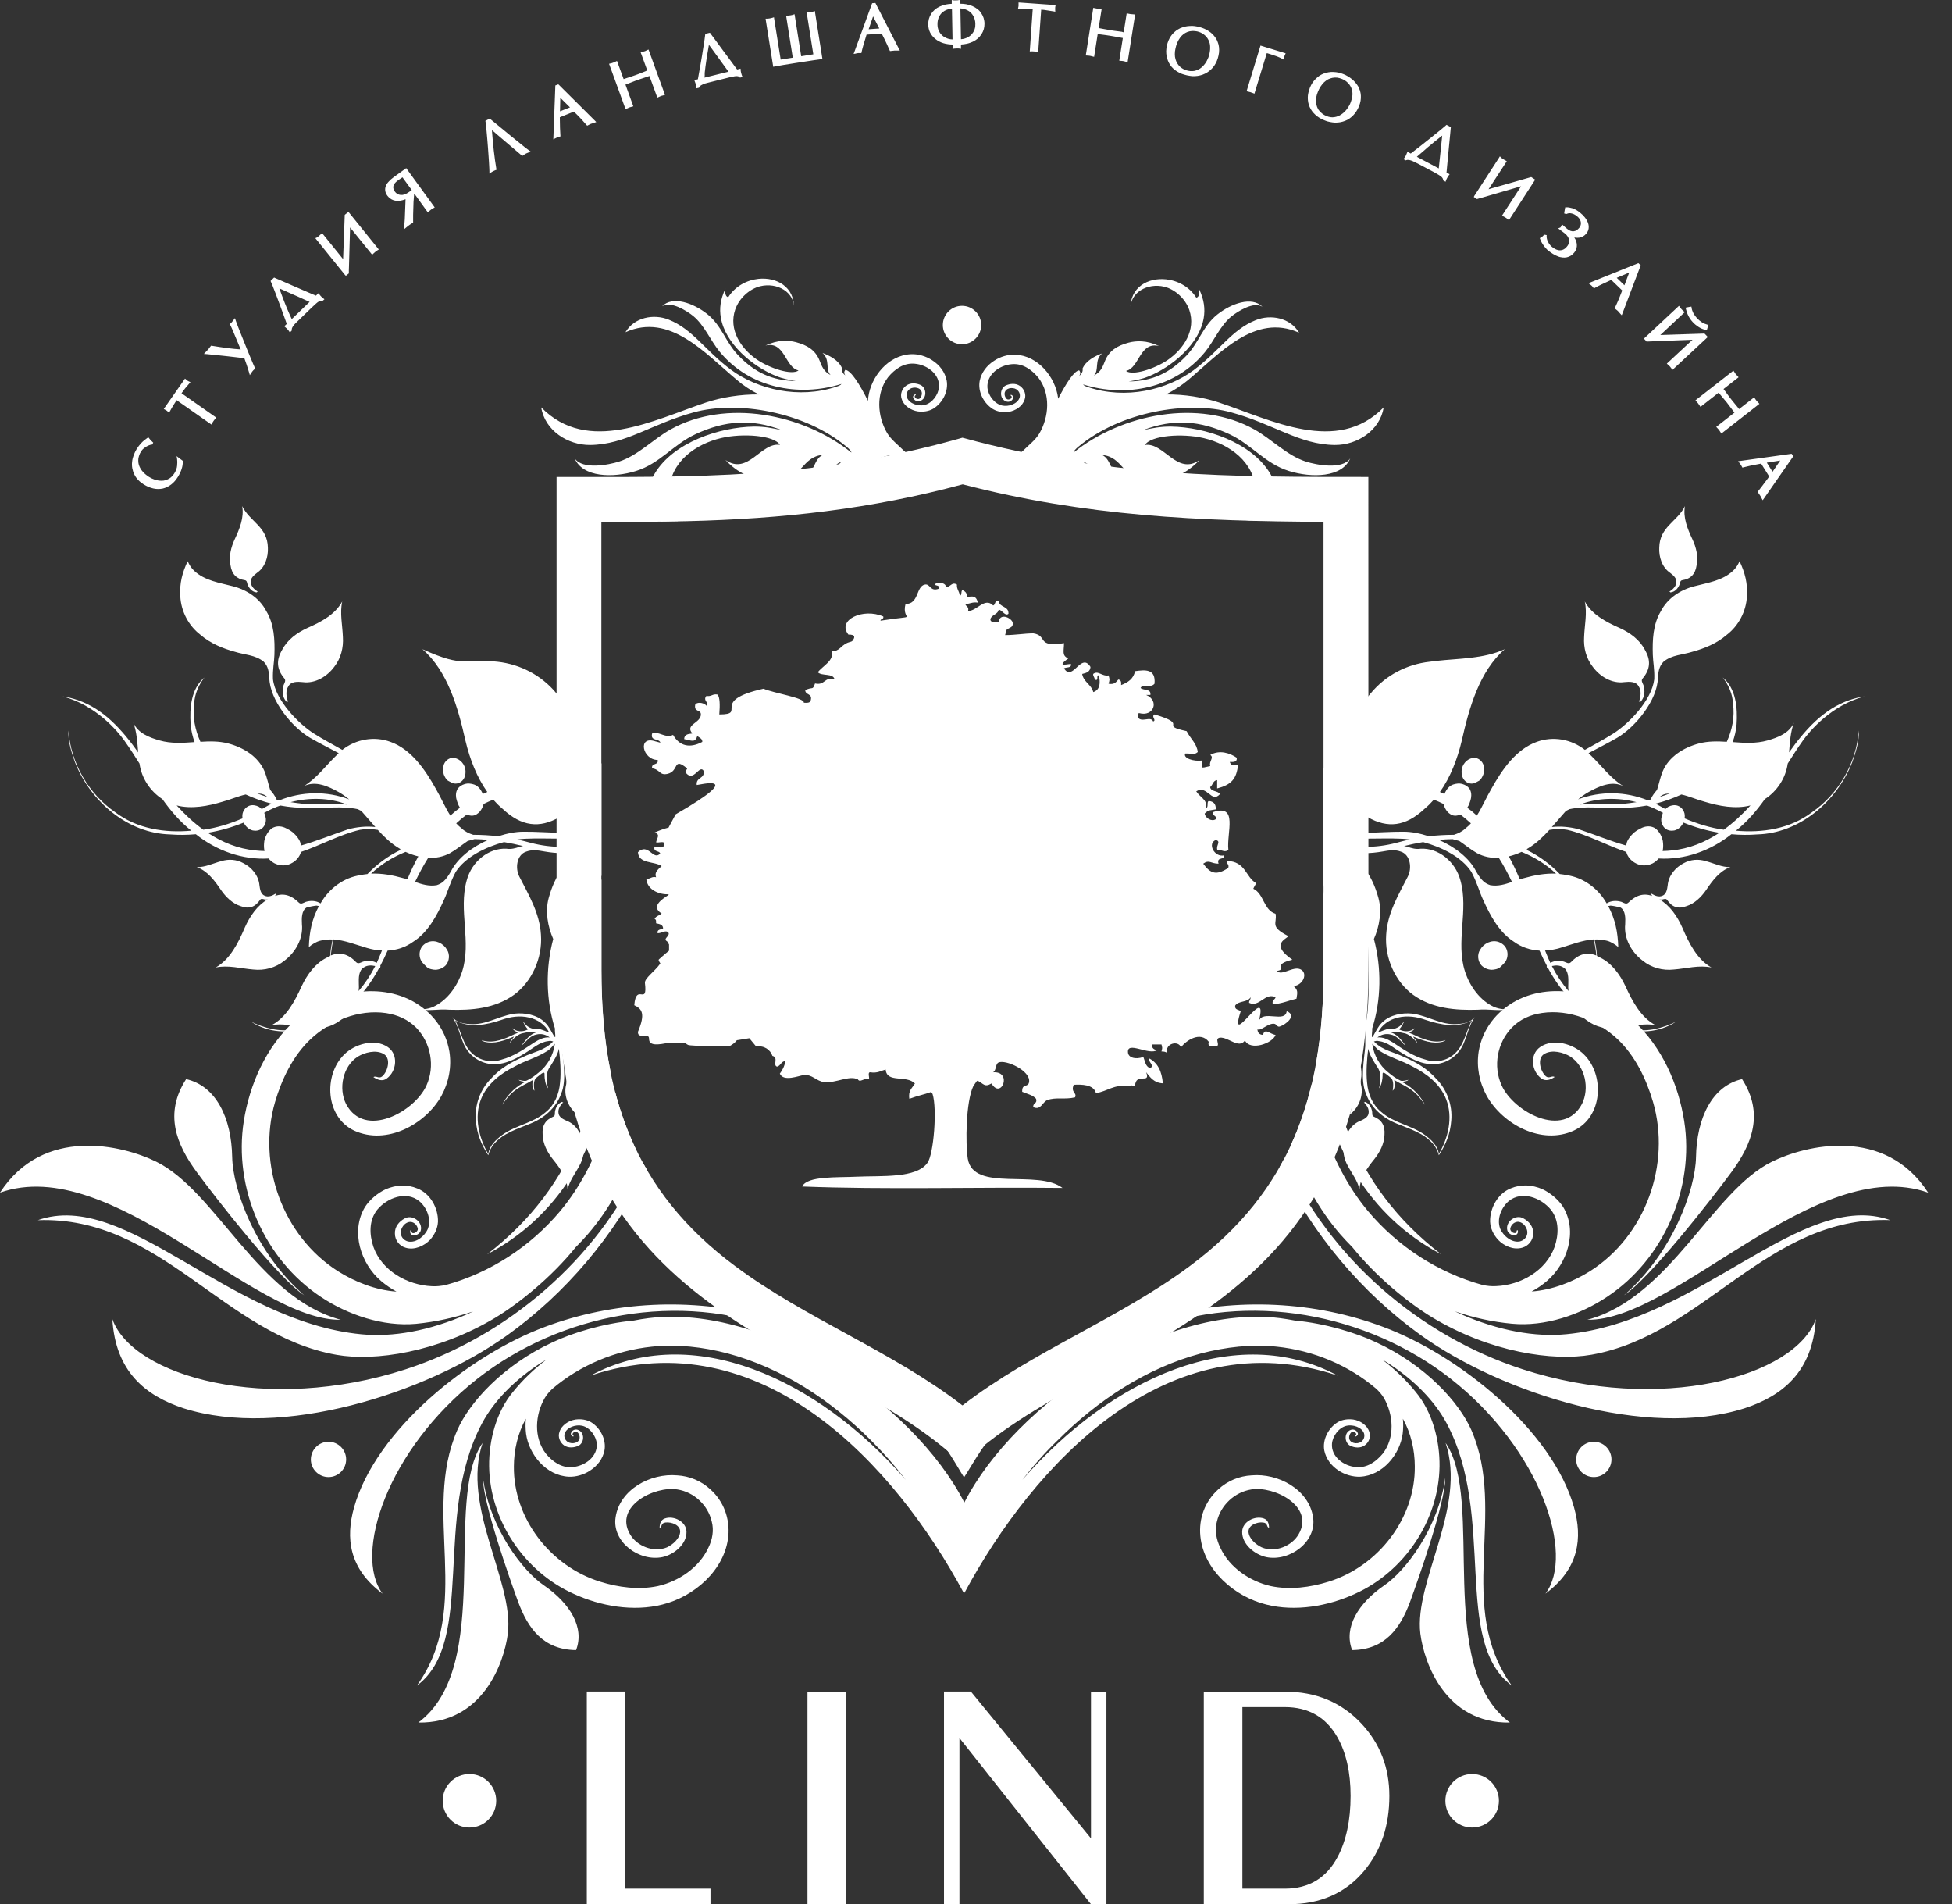 <?xml version="1.0" encoding="UTF-8"?> <svg xmlns="http://www.w3.org/2000/svg" width="81" height="79" viewBox="0 0 81 79" fill="none"><rect x="0" y="0" width="81" height="79" fill="#333333" stroke="none"/> <path fill-rule="evenodd" clip-rule="evenodd" d="M73.554 19.572L73.872 19.106L73.315 19.194L73.554 19.572ZM74.394 18.959L73.195 20.683L73.144 20.754L73.104 20.679L73.068 20.611L73.052 20.579L73.036 20.555L73.02 20.531L72.996 20.495L72.957 20.44L72.933 20.408L72.957 20.376L73.028 20.285L73.112 20.177C73.144 20.137 73.171 20.097 73.195 20.066C73.219 20.034 73.247 19.994 73.279 19.954L73.359 19.847L73.414 19.767L73.08 19.233C72.913 19.265 72.765 19.293 72.646 19.317C72.519 19.345 72.415 19.369 72.343 19.389L72.304 19.401L72.284 19.365C72.276 19.353 72.272 19.337 72.26 19.321L72.256 19.317L72.244 19.297L72.236 19.281L72.224 19.265L72.208 19.241L72.192 19.221L72.18 19.206L72.124 19.134L72.216 19.122L74.31 18.831L74.346 18.827L74.366 18.855L74.398 18.911L74.418 18.939L74.394 18.959ZM72.164 16.972L72.746 16.518L72.789 16.482L72.821 16.53L72.841 16.558C72.849 16.57 72.857 16.582 72.861 16.59L72.865 16.594L72.889 16.626L72.897 16.634L72.909 16.646L72.941 16.681L72.968 16.709L73.008 16.753L72.964 16.789L71.475 17.951L71.432 17.987L71.4 17.94L71.376 17.904L71.364 17.884L71.348 17.86L71.336 17.84L71.32 17.82L71.296 17.796L71.257 17.753L71.217 17.709L71.264 17.673L71.973 17.119L71.77 16.849C71.714 16.777 71.678 16.725 71.655 16.697C71.639 16.677 71.599 16.63 71.535 16.554L71.316 16.291L70.608 16.845L70.564 16.881L70.532 16.833L70.504 16.793L70.496 16.781L70.48 16.757L70.468 16.741L70.452 16.721L70.432 16.697L70.393 16.654L70.353 16.61L70.397 16.574L71.885 15.412L71.929 15.376L71.961 15.423L71.981 15.451L71.993 15.471L72.005 15.491L72.017 15.507L72.025 15.519L72.037 15.531L72.049 15.543L72.081 15.579L72.105 15.607L72.144 15.65L72.1 15.686L71.519 16.14L71.563 16.196L71.659 16.327C71.698 16.379 71.73 16.423 71.754 16.459C71.782 16.494 71.81 16.534 71.838 16.566C71.862 16.598 71.889 16.634 71.921 16.669C71.953 16.709 71.989 16.753 72.025 16.797L72.12 16.912L72.164 16.972ZM70.874 13.532L70.838 13.656L70.823 13.707L70.771 13.692C70.667 13.66 70.572 13.62 70.484 13.564C70.397 13.508 70.317 13.445 70.245 13.365C70.174 13.29 70.114 13.206 70.066 13.114C70.018 13.023 69.983 12.923 69.959 12.82L69.947 12.764L70.002 12.752L70.134 12.728L70.186 12.72L70.194 12.772C70.205 12.848 70.233 12.923 70.269 12.995C70.309 13.066 70.357 13.134 70.42 13.202C70.484 13.27 70.548 13.321 70.62 13.369C70.687 13.413 70.763 13.445 70.838 13.465L70.89 13.481L70.874 13.532ZM68.243 14.022L69.624 12.732L69.672 12.688L69.708 12.744C69.716 12.756 69.724 12.768 69.736 12.78C69.748 12.792 69.763 12.812 69.779 12.832C69.799 12.851 69.815 12.867 69.827 12.879C69.839 12.891 69.851 12.899 69.859 12.907L69.915 12.947L69.867 12.991L68.896 13.899L70.707 13.839H70.731L70.747 13.855L70.831 13.942L70.866 13.982L70.826 14.018L69.445 15.304L69.401 15.344L69.365 15.296C69.35 15.276 69.338 15.26 69.326 15.244C69.314 15.228 69.302 15.216 69.294 15.204C69.278 15.184 69.25 15.161 69.21 15.125L69.166 15.085L69.21 15.045L70.233 14.094L70.17 14.098L69.732 14.114L68.856 14.149L68.533 14.161L68.35 14.169H68.326L68.31 14.149L68.255 14.09L68.219 14.05L68.243 14.022ZM67.407 11.836L67.606 11.307L67.088 11.526L67.407 11.836ZM68.072 11.036L67.327 12.999L67.295 13.078L67.235 13.015L67.204 12.979L67.188 12.959L67.164 12.931L67.144 12.911L67.124 12.891L67.092 12.864L67.036 12.82L67.004 12.792L67.02 12.756L67.068 12.649L67.124 12.525C67.148 12.473 67.164 12.434 67.18 12.394C67.196 12.354 67.216 12.31 67.231 12.266L67.279 12.143L67.315 12.051L66.861 11.613C66.706 11.685 66.57 11.749 66.459 11.8C66.34 11.856 66.248 11.904 66.18 11.944L66.141 11.964L66.113 11.932L66.089 11.904L66.085 11.896L66.069 11.876L66.057 11.864L66.045 11.852L66.021 11.832L66.001 11.816L65.985 11.804L65.914 11.749L65.997 11.717L67.956 10.929L67.988 10.917L68.012 10.941L68.059 10.984L68.083 11.008L68.072 11.036ZM64.91 8.822L64.942 8.643L64.95 8.6H64.994C65.026 8.6 65.066 8.6 65.109 8.607C65.149 8.615 65.197 8.627 65.245 8.639C65.296 8.655 65.352 8.679 65.408 8.711C65.464 8.743 65.519 8.783 65.575 8.83C65.611 8.862 65.647 8.89 65.679 8.922C65.711 8.954 65.742 8.99 65.77 9.026C65.798 9.061 65.822 9.097 65.842 9.133C65.862 9.169 65.882 9.209 65.894 9.244C65.91 9.284 65.918 9.324 65.922 9.36C65.926 9.4 65.926 9.436 65.922 9.475C65.918 9.515 65.906 9.551 65.89 9.587C65.874 9.623 65.854 9.659 65.826 9.69C65.786 9.738 65.742 9.778 65.691 9.806C65.639 9.834 65.583 9.854 65.523 9.862C65.464 9.87 65.4 9.866 65.336 9.854H65.328C65.348 9.885 65.364 9.913 65.38 9.945C65.4 9.989 65.416 10.037 65.424 10.081C65.432 10.128 65.436 10.172 65.432 10.22C65.428 10.268 65.416 10.312 65.4 10.355C65.38 10.399 65.356 10.439 65.324 10.479C65.281 10.53 65.233 10.574 65.185 10.606C65.133 10.638 65.078 10.662 65.018 10.674C64.958 10.686 64.898 10.69 64.835 10.682C64.771 10.674 64.707 10.662 64.644 10.634C64.58 10.61 64.512 10.578 64.448 10.538C64.385 10.499 64.321 10.455 64.253 10.403C64.218 10.375 64.182 10.343 64.15 10.303C64.118 10.268 64.082 10.228 64.054 10.184C64.022 10.14 63.995 10.097 63.971 10.053C63.947 10.009 63.927 9.965 63.911 9.921L63.895 9.878L63.939 9.858C63.947 9.854 63.951 9.85 63.959 9.846C63.967 9.842 63.975 9.838 63.979 9.834L63.999 9.818L64.022 9.794L64.046 9.77L64.066 9.754L64.086 9.738L64.114 9.742L64.138 9.746L64.182 9.754L64.178 9.798C64.178 9.834 64.182 9.87 64.19 9.909C64.198 9.949 64.214 9.989 64.237 10.033C64.257 10.077 64.281 10.116 64.309 10.148C64.333 10.184 64.365 10.212 64.393 10.236C64.437 10.272 64.476 10.3 64.52 10.323C64.56 10.347 64.6 10.363 64.64 10.371C64.675 10.383 64.711 10.387 64.747 10.383C64.779 10.383 64.815 10.375 64.847 10.363C64.879 10.351 64.91 10.335 64.938 10.312C64.97 10.288 64.998 10.26 65.026 10.224C65.05 10.196 65.07 10.164 65.082 10.136C65.094 10.108 65.105 10.077 65.109 10.045C65.113 10.013 65.113 9.981 65.109 9.953C65.105 9.921 65.094 9.889 65.078 9.858C65.062 9.826 65.042 9.794 65.018 9.766C64.994 9.734 64.962 9.706 64.926 9.678C64.894 9.655 64.831 9.603 64.731 9.531L64.656 9.475L64.743 9.44L64.751 9.436C64.755 9.432 64.763 9.424 64.767 9.416C64.767 9.412 64.771 9.408 64.775 9.404C64.779 9.396 64.783 9.388 64.787 9.376L64.815 9.308L64.871 9.356C64.902 9.384 64.93 9.408 64.954 9.432C64.978 9.452 65.002 9.471 65.03 9.495C65.078 9.535 65.125 9.563 65.173 9.579C65.217 9.595 65.261 9.599 65.3 9.595C65.344 9.591 65.384 9.575 65.42 9.555C65.456 9.531 65.492 9.499 65.527 9.459C65.547 9.436 65.563 9.412 65.575 9.384C65.587 9.36 65.595 9.332 65.599 9.304C65.603 9.276 65.603 9.248 65.599 9.221C65.595 9.193 65.587 9.165 65.575 9.137C65.563 9.109 65.543 9.081 65.523 9.053C65.5 9.026 65.476 8.998 65.444 8.974C65.404 8.942 65.364 8.914 65.324 8.894C65.285 8.874 65.249 8.862 65.209 8.854C65.173 8.846 65.137 8.842 65.105 8.846C65.074 8.85 65.046 8.858 65.018 8.87L65.002 8.878L64.986 8.874L64.966 8.87L64.914 8.862L64.91 8.822ZM61.176 8.13L62.203 6.545L62.239 6.485L62.287 6.537C62.291 6.541 62.299 6.549 62.315 6.561C62.331 6.573 62.35 6.585 62.374 6.601L62.406 6.621L62.478 6.661L62.526 6.689L62.494 6.736L61.769 7.851L63.513 7.353L63.537 7.345L63.557 7.357L63.66 7.425L63.704 7.453L63.676 7.497L62.649 9.081L62.617 9.133L62.569 9.097C62.553 9.081 62.533 9.069 62.518 9.057C62.502 9.045 62.49 9.037 62.478 9.03C62.47 9.022 62.454 9.014 62.438 9.006C62.418 8.994 62.398 8.986 62.378 8.974L62.327 8.946L62.358 8.898L63.119 7.728L61.522 8.193C61.49 8.201 61.455 8.213 61.415 8.221C61.375 8.233 61.339 8.245 61.311 8.253L61.287 8.261L61.267 8.245L61.2 8.201L61.156 8.174L61.176 8.13ZM58.795 6.505L59.703 6.987L59.731 6.72L59.786 6.203L59.83 5.777L59.846 5.626L59.715 5.729C59.643 5.785 59.575 5.837 59.516 5.888C59.456 5.936 59.396 5.984 59.333 6.04C59.269 6.091 59.201 6.147 59.138 6.207C59.066 6.267 58.998 6.326 58.934 6.382C58.887 6.418 58.843 6.462 58.795 6.505ZM58.465 6.33L58.54 6.37L58.719 6.231L59.006 6.008C59.118 5.92 59.221 5.837 59.321 5.757C59.424 5.673 59.524 5.594 59.619 5.518C59.723 5.434 59.802 5.371 59.858 5.323C59.918 5.271 59.966 5.231 59.998 5.204L60.025 5.18L60.057 5.196L60.173 5.259L60.205 5.275L60.2 5.311L60.173 5.602L60.117 6.175L60.057 6.812L60.037 7.031L60.025 7.158L60.097 7.198L60.153 7.23L60.113 7.282C60.105 7.294 60.097 7.306 60.089 7.318C60.081 7.333 60.069 7.349 60.061 7.365C60.045 7.393 60.037 7.417 60.025 7.433C60.017 7.453 60.009 7.469 60.005 7.481L59.986 7.541L59.93 7.509L59.91 7.497L59.886 7.485L59.882 7.457C59.882 7.441 59.878 7.425 59.87 7.409C59.862 7.393 59.854 7.381 59.842 7.365C59.83 7.349 59.81 7.333 59.79 7.318C59.77 7.302 59.747 7.286 59.723 7.27C59.695 7.254 59.663 7.234 59.623 7.21C59.579 7.186 59.532 7.158 59.48 7.13L58.887 6.816C58.835 6.788 58.787 6.764 58.739 6.74C58.696 6.72 58.66 6.7 58.632 6.689C58.604 6.677 58.576 6.665 58.552 6.657C58.528 6.649 58.501 6.641 58.477 6.637C58.457 6.633 58.433 6.633 58.413 6.633C58.393 6.633 58.373 6.637 58.353 6.645L58.329 6.653L58.309 6.641L58.294 6.633L58.238 6.601L58.278 6.549C58.285 6.541 58.294 6.529 58.305 6.509C58.317 6.489 58.329 6.466 58.345 6.442L58.357 6.41L58.385 6.342L58.409 6.29L58.465 6.33ZM56.028 4.296C56.052 4.236 56.072 4.184 56.084 4.133C56.1 4.081 56.108 4.033 56.116 3.985C56.124 3.941 56.124 3.894 56.12 3.846C56.116 3.798 56.108 3.75 56.092 3.703C56.076 3.655 56.06 3.607 56.032 3.567C56.008 3.523 55.976 3.484 55.941 3.448C55.905 3.408 55.865 3.376 55.825 3.348C55.785 3.32 55.737 3.296 55.69 3.277C55.622 3.249 55.55 3.229 55.487 3.221C55.419 3.213 55.355 3.217 55.292 3.229C55.228 3.241 55.168 3.265 55.108 3.292C55.053 3.324 54.997 3.364 54.945 3.412C54.894 3.464 54.846 3.519 54.802 3.587C54.758 3.655 54.718 3.73 54.687 3.81C54.655 3.89 54.631 3.965 54.619 4.041C54.607 4.113 54.603 4.184 54.611 4.252C54.619 4.32 54.631 4.383 54.655 4.439C54.675 4.495 54.706 4.551 54.746 4.594C54.786 4.642 54.83 4.686 54.878 4.722C54.925 4.758 54.981 4.789 55.041 4.813C55.096 4.837 55.156 4.853 55.208 4.861C55.26 4.869 55.316 4.869 55.367 4.861C55.419 4.853 55.471 4.841 55.519 4.821C55.566 4.801 55.61 4.782 55.654 4.75C55.698 4.722 55.737 4.69 55.777 4.654C55.813 4.618 55.849 4.582 55.881 4.539C55.913 4.499 55.941 4.455 55.965 4.415C55.992 4.375 56.012 4.336 56.028 4.296ZM54.961 4.992C54.889 4.965 54.822 4.929 54.758 4.893C54.694 4.853 54.639 4.813 54.587 4.766C54.535 4.718 54.487 4.666 54.448 4.614C54.408 4.559 54.376 4.503 54.348 4.443C54.32 4.383 54.3 4.32 54.288 4.256C54.276 4.192 54.268 4.125 54.268 4.057C54.268 3.989 54.276 3.918 54.292 3.85C54.308 3.782 54.328 3.711 54.356 3.639C54.384 3.567 54.42 3.5 54.459 3.44C54.499 3.38 54.543 3.324 54.595 3.273C54.643 3.225 54.698 3.181 54.754 3.141C54.81 3.105 54.87 3.074 54.933 3.05C54.997 3.026 55.061 3.01 55.128 2.998C55.196 2.986 55.264 2.982 55.331 2.986C55.399 2.986 55.471 2.998 55.538 3.01C55.606 3.026 55.678 3.046 55.745 3.074C55.809 3.101 55.873 3.129 55.929 3.165C55.988 3.201 56.044 3.237 56.096 3.281C56.148 3.324 56.195 3.368 56.239 3.42C56.283 3.468 56.319 3.523 56.355 3.579C56.386 3.639 56.414 3.699 56.434 3.762C56.454 3.826 56.466 3.894 56.47 3.965C56.474 4.037 56.47 4.109 56.458 4.184C56.446 4.26 56.422 4.336 56.391 4.411C56.363 4.483 56.327 4.551 56.287 4.614C56.247 4.678 56.203 4.734 56.152 4.785C56.104 4.837 56.048 4.881 55.992 4.921C55.937 4.961 55.873 4.992 55.809 5.016C55.745 5.04 55.678 5.06 55.61 5.072C55.542 5.084 55.471 5.088 55.399 5.088C55.328 5.084 55.256 5.076 55.184 5.06C55.105 5.048 55.033 5.024 54.961 4.992ZM51.74 3.746L52.29 1.943L52.306 1.891L52.357 1.907L53.293 2.194L53.349 2.21L53.329 2.261C53.325 2.273 53.317 2.285 53.313 2.301L53.305 2.313L53.297 2.329L53.293 2.341L53.289 2.361L53.281 2.401L53.269 2.472L53.205 2.437C53.178 2.421 53.146 2.405 53.106 2.389C53.07 2.373 53.026 2.357 52.983 2.337L52.72 2.249L52.568 2.202L52.071 3.83L52.055 3.886L52.003 3.866L51.935 3.842C51.916 3.834 51.9 3.83 51.892 3.826C51.876 3.822 51.86 3.818 51.844 3.814C51.82 3.81 51.8 3.802 51.78 3.798L51.724 3.786L51.74 3.746ZM50.184 2.249C50.196 2.19 50.208 2.13 50.212 2.078C50.215 2.026 50.219 1.975 50.215 1.927C50.215 1.883 50.208 1.835 50.196 1.792C50.184 1.748 50.168 1.7 50.144 1.656C50.12 1.612 50.096 1.569 50.064 1.533C50.032 1.497 49.996 1.461 49.953 1.429C49.913 1.397 49.865 1.374 49.821 1.35C49.774 1.33 49.726 1.314 49.674 1.302C49.602 1.286 49.531 1.282 49.463 1.286C49.395 1.29 49.332 1.302 49.272 1.326C49.212 1.35 49.157 1.381 49.105 1.421C49.053 1.461 49.005 1.513 48.965 1.569C48.922 1.628 48.886 1.692 48.854 1.764C48.822 1.835 48.798 1.919 48.778 2.007C48.758 2.09 48.75 2.17 48.75 2.245C48.75 2.321 48.758 2.389 48.778 2.456C48.798 2.52 48.822 2.58 48.854 2.632C48.886 2.683 48.926 2.731 48.969 2.771C49.017 2.811 49.065 2.847 49.121 2.874C49.176 2.902 49.236 2.922 49.3 2.934C49.359 2.946 49.419 2.954 49.475 2.95C49.531 2.95 49.583 2.938 49.63 2.922C49.682 2.906 49.73 2.882 49.774 2.859C49.817 2.831 49.857 2.803 49.893 2.767C49.933 2.731 49.965 2.691 49.996 2.652C50.028 2.612 50.056 2.568 50.08 2.52C50.104 2.472 50.124 2.429 50.144 2.381C50.16 2.337 50.172 2.293 50.184 2.249ZM49.252 3.125C49.176 3.109 49.105 3.085 49.037 3.062C48.969 3.034 48.906 3.002 48.846 2.966C48.786 2.93 48.73 2.886 48.683 2.843C48.635 2.795 48.591 2.747 48.555 2.691C48.52 2.636 48.488 2.58 48.464 2.516C48.44 2.452 48.42 2.389 48.408 2.321C48.396 2.253 48.392 2.186 48.392 2.114C48.396 2.042 48.404 1.971 48.42 1.895C48.436 1.819 48.46 1.748 48.488 1.68C48.516 1.612 48.551 1.553 48.591 1.493C48.631 1.433 48.675 1.381 48.727 1.338C48.774 1.29 48.83 1.25 48.886 1.218C48.941 1.182 49.005 1.155 49.069 1.135C49.133 1.111 49.2 1.095 49.268 1.087C49.336 1.079 49.407 1.075 49.479 1.075C49.551 1.079 49.622 1.087 49.694 1.103C49.762 1.119 49.829 1.135 49.893 1.159C49.957 1.182 50.017 1.21 50.076 1.242C50.136 1.274 50.192 1.314 50.243 1.354C50.295 1.393 50.343 1.441 50.383 1.493C50.426 1.545 50.462 1.6 50.494 1.66C50.522 1.72 50.546 1.784 50.566 1.855C50.582 1.923 50.59 1.999 50.59 2.074C50.59 2.15 50.582 2.23 50.562 2.309C50.546 2.385 50.522 2.46 50.494 2.528C50.466 2.596 50.431 2.659 50.391 2.719C50.351 2.779 50.307 2.831 50.255 2.878C50.204 2.926 50.152 2.97 50.092 3.006C50.032 3.042 49.969 3.074 49.905 3.097C49.841 3.121 49.77 3.137 49.698 3.149C49.626 3.161 49.555 3.161 49.479 3.161C49.403 3.153 49.328 3.141 49.252 3.125ZM46.628 1.342L46.744 0.609L46.752 0.553L46.808 0.565L46.843 0.573H46.847C46.859 0.577 46.875 0.581 46.887 0.581H46.891L46.911 0.585L46.927 0.589H46.939H46.959L47.007 0.593L47.046 0.597L47.102 0.601L47.094 0.657L46.8 2.52L46.792 2.576L46.736 2.564C46.724 2.56 46.704 2.556 46.68 2.552L46.672 2.548L46.644 2.54L46.624 2.536L46.596 2.532L46.565 2.528L46.505 2.524L46.445 2.52L46.453 2.464L46.593 1.577L46.258 1.517C46.163 1.501 46.103 1.489 46.071 1.485C46.043 1.481 45.983 1.473 45.888 1.457L45.55 1.413L45.41 2.301L45.402 2.357L45.346 2.345L45.287 2.329L45.255 2.321L45.231 2.317L45.207 2.313L45.175 2.309L45.115 2.305L45.056 2.301L45.064 2.245L45.358 0.382L45.366 0.326L45.422 0.338L45.458 0.346H45.462C45.474 0.35 45.49 0.354 45.502 0.354H45.506L45.526 0.358L45.541 0.362H45.553H45.573L45.621 0.366L45.657 0.37L45.713 0.374L45.705 0.43L45.589 1.163L45.665 1.178L45.816 1.206C45.868 1.218 45.924 1.226 45.975 1.234C46.031 1.242 46.075 1.25 46.107 1.258C46.147 1.266 46.191 1.27 46.242 1.278C46.294 1.286 46.346 1.294 46.401 1.298L46.549 1.318L46.628 1.342ZM43.205 0.402L43.085 2.102L43.081 2.162L43.021 2.15C43.002 2.146 42.982 2.142 42.962 2.138C42.942 2.134 42.926 2.134 42.906 2.134C42.886 2.134 42.866 2.13 42.846 2.13C42.826 2.13 42.806 2.13 42.791 2.13L42.731 2.134L42.735 2.074L42.854 0.374C42.775 0.37 42.699 0.366 42.615 0.366C42.516 0.366 42.412 0.366 42.305 0.37L42.241 0.374L42.253 0.311L42.257 0.295L42.261 0.271L42.265 0.251V0.239V0.227V0.203V0.183V0.163V0.104L42.325 0.107L43.746 0.207L43.806 0.211L43.794 0.263L43.79 0.287V0.291C43.79 0.299 43.786 0.307 43.786 0.315V0.322V0.334C43.786 0.338 43.786 0.346 43.786 0.354V0.386V0.402V0.406V0.418L43.79 0.486L43.726 0.474C43.635 0.458 43.539 0.442 43.447 0.43C43.364 0.414 43.284 0.406 43.205 0.402ZM39.53 1.959V1.847C39.47 1.847 39.41 1.843 39.355 1.835C39.283 1.827 39.211 1.811 39.148 1.792C39.084 1.772 39.024 1.748 38.965 1.716C38.909 1.688 38.857 1.652 38.809 1.612C38.761 1.573 38.722 1.533 38.686 1.489C38.65 1.445 38.618 1.397 38.594 1.346C38.57 1.294 38.55 1.242 38.538 1.186C38.526 1.131 38.519 1.075 38.519 1.015C38.519 0.936 38.526 0.856 38.546 0.784C38.566 0.713 38.598 0.641 38.638 0.577C38.678 0.514 38.73 0.454 38.789 0.402C38.849 0.35 38.917 0.307 38.996 0.271C39.076 0.235 39.16 0.207 39.251 0.187C39.327 0.171 39.406 0.163 39.494 0.159V0.068V0L39.558 0.012C39.566 0.012 39.582 0.016 39.597 0.016C39.617 0.016 39.641 0.016 39.665 0.016C39.689 0.016 39.713 0.016 39.733 0.012C39.753 0.012 39.765 0.008 39.777 0.004L39.844 0V0.064V0.155C39.932 0.155 40.011 0.163 40.087 0.175C40.179 0.191 40.266 0.215 40.346 0.251C40.426 0.287 40.497 0.326 40.557 0.374C40.621 0.422 40.672 0.478 40.716 0.545C40.76 0.609 40.792 0.677 40.816 0.748C40.836 0.82 40.852 0.896 40.852 0.979C40.852 1.059 40.844 1.135 40.824 1.206C40.804 1.278 40.772 1.35 40.732 1.413C40.692 1.477 40.641 1.537 40.581 1.593C40.521 1.644 40.453 1.688 40.374 1.728C40.294 1.764 40.211 1.796 40.119 1.815C40.043 1.831 39.964 1.843 39.876 1.847V1.959V2.026L39.812 2.015C39.8 2.011 39.789 2.011 39.769 2.011C39.749 2.011 39.725 2.011 39.701 2.011C39.677 2.011 39.653 2.011 39.633 2.015C39.613 2.015 39.602 2.018 39.59 2.018L39.526 2.034L39.53 1.959ZM38.901 1.011C38.901 1.055 38.905 1.099 38.913 1.143C38.921 1.182 38.933 1.226 38.949 1.262C38.965 1.298 38.984 1.334 39.008 1.37C39.032 1.401 39.056 1.433 39.088 1.461C39.116 1.489 39.152 1.517 39.187 1.537C39.223 1.557 39.263 1.577 39.303 1.593C39.343 1.608 39.386 1.62 39.434 1.628C39.462 1.632 39.494 1.636 39.526 1.636L39.502 0.358C39.45 0.362 39.406 0.37 39.359 0.382C39.299 0.398 39.247 0.422 39.195 0.45C39.148 0.478 39.104 0.514 39.064 0.553C39.028 0.593 38.996 0.637 38.972 0.685C38.949 0.733 38.929 0.784 38.917 0.84C38.905 0.896 38.901 0.952 38.901 1.011ZM40.473 0.983C40.473 0.928 40.465 0.872 40.45 0.816C40.438 0.764 40.414 0.713 40.39 0.665C40.362 0.617 40.33 0.573 40.294 0.533C40.254 0.494 40.211 0.462 40.159 0.434C40.107 0.406 40.051 0.386 39.992 0.37C39.948 0.358 39.9 0.354 39.852 0.35L39.876 1.628C39.908 1.624 39.94 1.62 39.968 1.616C40.011 1.608 40.055 1.593 40.095 1.577C40.135 1.561 40.175 1.541 40.211 1.517C40.246 1.493 40.278 1.469 40.306 1.437C40.334 1.409 40.358 1.378 40.382 1.342C40.402 1.306 40.422 1.27 40.438 1.23C40.453 1.19 40.461 1.151 40.469 1.111C40.469 1.075 40.473 1.031 40.473 0.983ZM36.488 1.182L36.229 0.681L36.046 1.214L36.488 1.182ZM36.341 0.155L37.3 2.022L37.34 2.098H37.252H37.201H37.177H37.141H37.113L37.081 2.102L37.041 2.106L36.97 2.114L36.93 2.118L36.914 2.082L36.866 1.975L36.811 1.851C36.791 1.807 36.771 1.764 36.751 1.724C36.731 1.68 36.711 1.64 36.691 1.6L36.631 1.481L36.588 1.393L35.959 1.437C35.907 1.604 35.863 1.744 35.831 1.859C35.795 1.987 35.767 2.086 35.752 2.162L35.744 2.202H35.704C35.688 2.202 35.672 2.202 35.652 2.202H35.644H35.62H35.6C35.596 2.202 35.592 2.202 35.584 2.206L35.556 2.21L35.533 2.214L35.513 2.222L35.421 2.237L35.453 2.154L36.178 0.167L36.19 0.135L36.225 0.131L36.289 0.127L36.325 0.123L36.341 0.155ZM32.395 2.472L32.897 2.393L32.63 0.713L32.622 0.649H32.686C32.702 0.649 32.722 0.649 32.742 0.645C32.762 0.645 32.782 0.641 32.801 0.637C32.825 0.633 32.845 0.629 32.865 0.625C32.881 0.621 32.897 0.617 32.909 0.613L32.969 0.589L32.981 0.653L33.247 2.333L33.749 2.253L33.482 0.573L33.466 0.518H33.53C33.546 0.518 33.566 0.518 33.586 0.514C33.606 0.514 33.626 0.51 33.642 0.506C33.657 0.502 33.677 0.498 33.697 0.494C33.717 0.49 33.737 0.486 33.753 0.478L33.813 0.458L33.821 0.518L34.119 2.393L34.127 2.448L34.072 2.456C34.008 2.464 33.892 2.48 33.729 2.504C33.562 2.528 33.351 2.56 33.104 2.6C32.869 2.636 32.67 2.667 32.507 2.695C32.344 2.723 32.224 2.743 32.141 2.759L32.085 2.771L32.077 2.715L31.778 0.84L31.77 0.776H31.834C31.85 0.776 31.866 0.776 31.886 0.772C31.906 0.772 31.926 0.768 31.945 0.764C31.965 0.76 31.981 0.756 32.001 0.752C32.021 0.748 32.037 0.744 32.057 0.737L32.117 0.717L32.125 0.776L32.395 2.472ZM29.234 3.221L30.23 2.974L30.07 2.755L29.911 2.536L29.764 2.333L29.509 1.983L29.417 1.859L29.39 2.022C29.374 2.122 29.358 2.206 29.346 2.273C29.334 2.345 29.322 2.421 29.31 2.508C29.298 2.592 29.286 2.679 29.274 2.759C29.262 2.847 29.254 2.934 29.242 3.026C29.246 3.097 29.242 3.161 29.234 3.221ZM28.876 3.308L28.959 3.289L28.999 3.066L29.063 2.707C29.087 2.568 29.111 2.437 29.131 2.309C29.155 2.174 29.174 2.046 29.191 1.931C29.21 1.811 29.226 1.712 29.238 1.624C29.25 1.541 29.258 1.481 29.262 1.441L29.266 1.405L29.302 1.397L29.429 1.366L29.461 1.362L29.481 1.389L29.656 1.624L29.999 2.09L30.381 2.604L30.5 2.767L30.588 2.882L30.668 2.863L30.731 2.847L30.735 2.91C30.735 2.922 30.739 2.938 30.739 2.954C30.743 2.974 30.747 2.99 30.751 3.01C30.759 3.038 30.763 3.062 30.771 3.085C30.779 3.105 30.783 3.121 30.787 3.133L30.815 3.193L30.751 3.209L30.735 3.213L30.707 3.221L30.687 3.201C30.675 3.189 30.663 3.181 30.648 3.173C30.632 3.165 30.616 3.161 30.596 3.161C30.576 3.157 30.552 3.157 30.528 3.161C30.504 3.161 30.476 3.165 30.448 3.173C30.417 3.177 30.377 3.185 30.333 3.193C30.289 3.205 30.238 3.217 30.174 3.233L29.521 3.396C29.461 3.412 29.405 3.424 29.362 3.436C29.318 3.448 29.278 3.46 29.246 3.468C29.218 3.476 29.191 3.488 29.167 3.5C29.143 3.511 29.119 3.523 29.099 3.535C29.079 3.547 29.063 3.559 29.051 3.575C29.039 3.591 29.027 3.607 29.015 3.623L29.003 3.643L28.98 3.647L28.959 3.651L28.896 3.667L28.892 3.603C28.892 3.591 28.888 3.575 28.884 3.555C28.88 3.535 28.872 3.507 28.868 3.48L28.856 3.448L28.832 3.38L28.812 3.324L28.876 3.308ZM26.857 2.918L26.603 2.222L26.583 2.166L26.639 2.15L26.674 2.146L26.694 2.142L26.718 2.134L26.734 2.13L26.75 2.126L26.766 2.122L26.782 2.114L26.822 2.094L26.841 2.086L26.857 2.078L26.909 2.054L26.929 2.106L27.574 3.882L27.594 3.937L27.538 3.953L27.51 3.961L27.474 3.969L27.447 3.977L27.431 3.981L27.407 3.993L27.379 4.005L27.327 4.029L27.276 4.053L27.256 3.997L26.949 3.153L26.627 3.261C26.535 3.292 26.475 3.312 26.447 3.32C26.424 3.328 26.368 3.352 26.272 3.388L25.954 3.511L26.26 4.356L26.28 4.411L26.224 4.427L26.165 4.443L26.137 4.451L26.113 4.459L26.093 4.467L26.061 4.483L26.009 4.507L25.958 4.531L25.938 4.475L25.293 2.699L25.273 2.648L25.329 2.632L25.364 2.624L25.384 2.62L25.408 2.612L25.428 2.604L25.44 2.6L25.456 2.596L25.472 2.588L25.516 2.568L25.552 2.552L25.603 2.528L25.623 2.584L25.878 3.281L25.95 3.257L26.097 3.209C26.149 3.193 26.201 3.173 26.252 3.157C26.296 3.141 26.34 3.125 26.38 3.113C26.416 3.101 26.455 3.085 26.507 3.066C26.551 3.05 26.603 3.03 26.658 3.006L26.798 2.95L26.857 2.918ZM23.652 4.455L23.25 4.057L23.238 4.618L23.652 4.455ZM23.195 3.523L24.684 5.004L24.743 5.064L24.66 5.092L24.628 5.104L24.588 5.116L24.552 5.128L24.524 5.136L24.497 5.148L24.457 5.168L24.393 5.2L24.365 5.215L24.337 5.184L24.258 5.096L24.17 4.996C24.142 4.965 24.11 4.929 24.075 4.893C24.043 4.857 24.011 4.825 23.979 4.793L23.887 4.702L23.816 4.63L23.23 4.865C23.23 5.036 23.235 5.184 23.238 5.307C23.242 5.438 23.25 5.542 23.254 5.618L23.258 5.657L23.219 5.669C23.203 5.673 23.187 5.681 23.167 5.685H23.163L23.139 5.693L23.119 5.701L23.103 5.709L23.079 5.721L23.055 5.733L23.039 5.741L22.96 5.781L22.964 5.689L23.043 3.583V3.547L23.075 3.535L23.135 3.511L23.167 3.5L23.195 3.523ZM20.412 5.403C20.436 5.713 20.463 5.996 20.491 6.251C20.523 6.533 20.559 6.784 20.595 6.999L20.603 7.043L20.563 7.059L20.515 7.079L20.491 7.091L20.471 7.099L20.456 7.107L20.436 7.119L20.424 7.126L20.392 7.146L20.308 7.202V7.103C20.308 7.079 20.308 7.039 20.304 6.983C20.3 6.927 20.296 6.848 20.292 6.752C20.288 6.657 20.28 6.557 20.272 6.45C20.265 6.346 20.256 6.235 20.248 6.115L20.221 5.777C20.209 5.649 20.201 5.546 20.193 5.462C20.185 5.367 20.177 5.283 20.169 5.211C20.161 5.144 20.153 5.092 20.149 5.056L20.141 5.016L20.177 4.996L20.292 4.937L20.324 4.921L20.352 4.945L20.551 5.108L20.842 5.347C20.949 5.438 21.065 5.53 21.176 5.622L21.511 5.892C21.618 5.98 21.71 6.052 21.781 6.111C21.853 6.167 21.909 6.207 21.941 6.231L22.02 6.286L21.933 6.326L21.873 6.35L21.837 6.366L21.813 6.378L21.789 6.39L21.761 6.41L21.757 6.414C21.734 6.43 21.714 6.442 21.702 6.45L21.67 6.47L21.642 6.446L21.574 6.386L21.447 6.278L21.025 5.92L20.591 5.55L20.499 5.47L20.412 5.403ZM17.087 7.887L16.701 7.357L16.654 7.389L16.594 7.429L16.55 7.457C16.518 7.481 16.49 7.501 16.466 7.521C16.446 7.537 16.43 7.552 16.423 7.56C16.359 7.624 16.323 7.688 16.319 7.752C16.315 7.815 16.335 7.883 16.387 7.951C16.415 7.986 16.442 8.018 16.478 8.038C16.51 8.058 16.546 8.074 16.586 8.082C16.626 8.09 16.669 8.09 16.709 8.086C16.753 8.078 16.797 8.066 16.841 8.046C16.864 8.034 16.892 8.018 16.924 7.998C16.956 7.978 16.988 7.959 17.024 7.931L17.032 7.923C17.048 7.919 17.064 7.907 17.087 7.887ZM16.892 7.027L18.003 8.556L18.039 8.604L17.987 8.635L17.939 8.663L17.908 8.683L17.888 8.695L17.868 8.711L17.844 8.731L17.824 8.747L17.796 8.771L17.752 8.807L17.716 8.759L17.207 8.054L17.183 8.07L17.159 8.385L17.143 8.914V9.049V9.209V9.237L17.119 9.252L17.052 9.292L17.016 9.316L16.988 9.336L16.96 9.356L16.928 9.38L16.864 9.432L16.773 9.507L16.777 9.392L16.781 9.304V9.3L16.797 9.097L16.829 8.265C16.809 8.273 16.785 8.281 16.765 8.289C16.717 8.305 16.665 8.317 16.618 8.325C16.566 8.333 16.514 8.337 16.466 8.333C16.419 8.329 16.367 8.321 16.323 8.305C16.275 8.289 16.232 8.265 16.188 8.233C16.148 8.201 16.108 8.166 16.076 8.122C16.028 8.058 16 7.994 15.989 7.931C15.977 7.863 15.981 7.799 16.005 7.732C16.024 7.668 16.064 7.604 16.124 7.541C16.18 7.477 16.251 7.413 16.339 7.349L16.813 7.007L16.857 6.975L16.892 7.027ZM14.316 11.406L13.13 9.937L13.086 9.881L13.15 9.854C13.154 9.85 13.166 9.846 13.178 9.834C13.194 9.826 13.21 9.81 13.234 9.79L13.261 9.766L13.321 9.71L13.365 9.67L13.401 9.714L14.237 10.749L14.305 8.938V8.914L14.324 8.898L14.42 8.822L14.46 8.791L14.492 8.83L15.678 10.3L15.718 10.351L15.666 10.383C15.646 10.395 15.626 10.407 15.61 10.419C15.594 10.431 15.582 10.439 15.571 10.451C15.563 10.459 15.551 10.471 15.535 10.483C15.523 10.495 15.503 10.511 15.483 10.53L15.443 10.57L15.407 10.523L14.527 9.436L14.48 11.1C14.476 11.14 14.476 11.175 14.476 11.211C14.476 11.247 14.476 11.283 14.476 11.319V11.343L14.456 11.358L14.392 11.41L14.352 11.442L14.316 11.406ZM12.107 13.238L12.847 12.525L12.601 12.414L12.354 12.302L12.127 12.203L11.733 12.027L11.593 11.964L11.649 12.123C11.681 12.214 11.713 12.29 11.737 12.362C11.764 12.434 11.792 12.509 11.824 12.585C11.856 12.66 11.888 12.74 11.92 12.82C11.956 12.903 11.991 12.983 12.027 13.066C12.055 13.122 12.079 13.182 12.107 13.238ZM11.84 13.496L11.9 13.437L11.824 13.226L11.701 12.887C11.649 12.744 11.601 12.617 11.561 12.509C11.522 12.402 11.478 12.282 11.426 12.151C11.382 12.031 11.342 11.936 11.315 11.864C11.283 11.789 11.259 11.733 11.243 11.693L11.227 11.657L11.255 11.629L11.35 11.538L11.374 11.514L11.406 11.53L11.673 11.645L12.202 11.876L12.792 12.131L12.999 12.219L13.11 12.266L13.17 12.207L13.218 12.163L13.254 12.214C13.261 12.226 13.269 12.238 13.281 12.25C13.293 12.262 13.305 12.278 13.317 12.29C13.337 12.31 13.357 12.33 13.373 12.346C13.389 12.362 13.401 12.374 13.413 12.378L13.464 12.414L13.417 12.457L13.397 12.473L13.377 12.493L13.349 12.489C13.333 12.485 13.317 12.485 13.301 12.485C13.285 12.489 13.269 12.493 13.249 12.501C13.23 12.509 13.21 12.521 13.19 12.533C13.17 12.549 13.146 12.565 13.126 12.585C13.102 12.605 13.074 12.633 13.039 12.664C13.003 12.696 12.963 12.736 12.919 12.776L12.433 13.246C12.389 13.29 12.35 13.325 12.314 13.361C12.278 13.397 12.25 13.425 12.23 13.445C12.21 13.469 12.191 13.489 12.175 13.512C12.159 13.536 12.143 13.556 12.135 13.576C12.123 13.596 12.115 13.616 12.111 13.636C12.107 13.656 12.103 13.676 12.103 13.695V13.719L12.087 13.735L12.075 13.747L12.027 13.791L11.991 13.735C11.983 13.727 11.976 13.711 11.96 13.695C11.944 13.68 11.928 13.66 11.908 13.636C11.9 13.628 11.872 13.604 11.828 13.564L11.796 13.536L11.84 13.496ZM9.989 14.496L9.973 14.46L9.949 14.404L9.818 14.09L9.738 13.899L9.67 13.735C9.65 13.688 9.631 13.644 9.611 13.6C9.591 13.556 9.571 13.516 9.555 13.481L9.535 13.445L9.567 13.417C9.579 13.409 9.587 13.401 9.599 13.389C9.607 13.381 9.619 13.369 9.627 13.357L9.634 13.349L9.642 13.337L9.666 13.305L9.686 13.281L9.75 13.198L9.782 13.297C9.79 13.317 9.798 13.349 9.818 13.397C9.834 13.445 9.857 13.504 9.889 13.584C9.921 13.664 9.957 13.751 9.993 13.847C10.029 13.934 10.072 14.046 10.124 14.173L10.264 14.52L10.395 14.838C10.439 14.942 10.475 15.025 10.502 15.093C10.534 15.165 10.558 15.22 10.574 15.256L10.59 15.292L10.558 15.32C10.546 15.332 10.534 15.344 10.522 15.352C10.514 15.36 10.506 15.368 10.502 15.372C10.491 15.388 10.475 15.403 10.463 15.419C10.451 15.435 10.439 15.451 10.431 15.467L10.367 15.563L10.335 15.451C10.319 15.396 10.299 15.34 10.283 15.28C10.264 15.224 10.244 15.165 10.224 15.101L10.172 14.954L10.14 14.862L9.734 14.814L9.42 14.778L9.053 14.739C8.918 14.723 8.81 14.715 8.735 14.707C8.655 14.699 8.603 14.695 8.575 14.691L8.46 14.683L8.54 14.599L8.611 14.524C8.631 14.504 8.643 14.488 8.655 14.476L8.667 14.46L8.683 14.44L8.719 14.392L8.747 14.356L8.759 14.341L8.79 14.345C9.025 14.384 9.248 14.416 9.455 14.444C9.642 14.468 9.822 14.484 9.989 14.496ZM7.532 16.315L8.926 17.291L8.974 17.326L8.934 17.37C8.918 17.386 8.906 17.402 8.894 17.418C8.882 17.434 8.87 17.446 8.862 17.462C8.85 17.478 8.842 17.494 8.83 17.51C8.822 17.526 8.81 17.541 8.802 17.557L8.775 17.613L8.723 17.577L7.329 16.602C7.286 16.666 7.242 16.733 7.202 16.801C7.15 16.889 7.094 16.976 7.047 17.068L7.015 17.123L6.967 17.08L6.955 17.068L6.939 17.052L6.923 17.04L6.911 17.032L6.903 17.028L6.883 17.016L6.864 17.004L6.848 16.996L6.796 16.968L6.828 16.92L7.644 15.754L7.676 15.706L7.72 15.742L7.727 15.75L7.739 15.758L7.747 15.766L7.763 15.778L7.775 15.786L7.779 15.79L7.783 15.794L7.795 15.802L7.811 15.81L7.819 15.814L7.831 15.822H7.835L7.843 15.825L7.903 15.857L7.859 15.905C7.799 15.973 7.739 16.044 7.676 16.12C7.628 16.188 7.58 16.252 7.532 16.315ZM7.425 18.999L7.564 19.102L7.584 19.118V19.146C7.588 19.245 7.572 19.349 7.536 19.456C7.505 19.56 7.453 19.667 7.385 19.779C7.345 19.843 7.301 19.902 7.254 19.958C7.206 20.014 7.154 20.062 7.102 20.101C7.047 20.141 6.991 20.177 6.935 20.205C6.875 20.233 6.816 20.253 6.752 20.269C6.688 20.281 6.625 20.288 6.561 20.288C6.497 20.288 6.43 20.281 6.362 20.265C6.294 20.249 6.231 20.229 6.163 20.201C6.095 20.173 6.031 20.137 5.964 20.097C5.876 20.042 5.797 19.978 5.733 19.91C5.669 19.843 5.613 19.767 5.574 19.683C5.534 19.6 5.506 19.516 5.49 19.429C5.474 19.341 5.47 19.249 5.482 19.158C5.49 19.066 5.514 18.975 5.546 18.887C5.578 18.799 5.621 18.712 5.673 18.624C5.729 18.537 5.793 18.453 5.864 18.378C5.936 18.302 6.02 18.234 6.111 18.171L6.155 18.143L6.187 18.182C6.203 18.202 6.223 18.23 6.246 18.254C6.27 18.278 6.298 18.306 6.33 18.338L6.358 18.362L6.342 18.397L6.334 18.413L6.322 18.441L6.29 18.445C6.278 18.445 6.262 18.449 6.246 18.453C6.227 18.457 6.203 18.465 6.175 18.477C6.147 18.489 6.119 18.501 6.091 18.517C6.063 18.533 6.031 18.553 6 18.577C5.968 18.596 5.944 18.624 5.916 18.648C5.892 18.676 5.868 18.704 5.848 18.74C5.816 18.788 5.793 18.839 5.777 18.887C5.761 18.935 5.749 18.983 5.741 19.034C5.737 19.082 5.737 19.13 5.741 19.178C5.745 19.226 5.757 19.269 5.773 19.317C5.789 19.361 5.809 19.405 5.836 19.448C5.86 19.492 5.892 19.532 5.928 19.572C5.964 19.612 6 19.651 6.043 19.683C6.083 19.719 6.131 19.751 6.179 19.783C6.25 19.827 6.318 19.863 6.39 19.886C6.457 19.91 6.525 19.93 6.597 19.938C6.664 19.946 6.728 19.946 6.792 19.938C6.852 19.93 6.911 19.91 6.967 19.882C7.023 19.855 7.075 19.823 7.118 19.779C7.162 19.739 7.206 19.687 7.238 19.632C7.27 19.58 7.294 19.528 7.313 19.476C7.333 19.425 7.345 19.373 7.349 19.321C7.353 19.265 7.357 19.218 7.357 19.17C7.357 19.126 7.353 19.086 7.349 19.05L7.329 18.923L7.425 18.999ZM31.488 16.363C30.723 16.359 29.963 16.478 29.298 16.697C27.124 17.422 24.393 18.875 22.458 16.901C22.613 17.864 23.561 18.469 24.489 18.461C25.966 18.445 27.009 17.593 28.8 17.104C30.592 16.614 33.391 17.072 35.142 18.545C35.25 18.636 35.322 18.716 35.33 18.776C33.331 17.171 30.13 16.526 27.817 17.82C27.108 18.218 26.471 18.899 25.687 19.15C25.253 19.289 24.17 19.496 23.848 19.018C24.178 19.811 25.444 19.835 26.392 19.54C27.387 19.23 27.936 18.441 28.864 18.011C30.082 17.446 31.177 17.362 32.443 17.844C32.045 17.76 31.73 17.693 31.285 17.697C29.863 17.717 27.948 18.35 27.172 19.64C26.909 20.078 26.774 20.591 26.822 21.256C26.889 20.941 27.041 20.826 27.144 20.87C27.196 21.148 27.303 21.403 27.447 21.63C27.678 21.626 27.909 21.622 28.139 21.618C27.901 21.264 27.749 20.814 27.769 20.356C27.821 19.162 28.86 18.421 29.935 18.171C30.807 17.967 32.125 18.055 32.364 18.457C31.579 18.334 31.038 19.739 30.102 19.082C30.632 19.651 31.201 19.847 31.651 19.894C32.292 19.962 32.825 19.882 33.271 19.401C33.494 19.158 33.705 18.911 34.143 18.871C33.733 19.066 33.829 19.663 33.263 19.87C33.697 19.875 34.263 19.823 34.605 19.472C34.621 19.325 34.768 19.194 34.928 19.158C34.864 19.202 34.76 19.273 34.816 19.445C34.971 19.504 35.15 19.385 35.318 19.341L36.942 18.875C37.026 18.955 37.109 19.03 37.189 19.11C37.3 19.194 37.468 19.166 37.551 19.038C37.651 18.927 37.623 18.76 37.495 18.688C37.257 18.449 36.978 18.242 36.811 17.963C36.404 17.267 36.337 16.315 36.854 15.646C37.121 15.324 37.495 15.045 37.957 15.089C38.475 15.133 39.004 15.523 38.965 16.064C38.937 16.371 38.686 16.733 38.351 16.805C38.1 16.861 37.738 16.749 37.639 16.498C37.595 16.387 37.623 16.259 37.71 16.176C37.838 16.037 38.144 16.049 38.228 16.216C38.284 16.315 38.244 16.466 38.156 16.538C38.1 16.578 37.973 16.538 37.961 16.466C37.945 16.423 37.973 16.411 38.005 16.383L37.989 16.355C37.905 16.383 37.862 16.455 37.905 16.522C37.945 16.622 38.073 16.677 38.184 16.634C38.463 16.534 38.463 16.116 38.212 15.977C38.029 15.893 37.794 15.865 37.611 15.993C37.428 16.12 37.344 16.355 37.416 16.55C37.499 16.829 37.794 17.024 38.085 17.068C38.308 17.096 38.531 17.068 38.726 16.956C39.116 16.717 39.367 16.232 39.283 15.782C39.211 15.431 38.988 15.141 38.682 14.946C38.431 14.778 38.096 14.679 37.802 14.695C36.854 14.735 36.142 15.63 36.03 16.482C36.026 16.53 36.018 16.578 36.018 16.63C35.676 15.949 35.318 15.372 35.079 15.344C34.995 15.447 35.047 15.523 35.075 15.571C34.975 15.503 34.911 15.376 34.939 15.272C34.8 14.946 34.43 14.755 34.131 14.643C34.462 14.938 34.235 15.32 34.466 15.559C34.179 15.415 34.099 15.188 34.012 14.966C33.837 14.52 33.494 14.321 33.036 14.197C32.714 14.11 32.276 14.09 31.762 14.336C32.575 14.137 32.571 15.244 33.136 15.368C32.865 15.579 31.945 15.284 31.404 14.914C30.739 14.456 30.226 13.672 30.508 12.844C30.68 12.35 31.121 11.98 31.543 11.876C32.248 11.705 32.981 12.119 32.949 12.808C32.977 11.896 32.224 11.49 31.472 11.569C30.986 11.621 30.504 11.876 30.222 12.326C30.138 12.326 30.066 12.207 30.102 11.976C29.891 12.418 29.847 12.804 29.911 13.174C30.094 14.261 31.233 15.204 32.196 15.595C32.499 15.718 32.73 15.754 33.024 15.806C32.033 15.794 31.308 15.447 30.628 14.735C30.11 14.193 29.947 13.508 29.35 13.031C28.78 12.577 27.913 12.258 27.474 12.708C27.821 12.469 28.506 12.899 28.765 13.11C29.23 13.492 29.481 14.126 29.859 14.587C31.09 16.088 33.128 16.49 34.916 15.929C34.892 15.969 34.824 16.005 34.724 16.037C33.14 16.574 31.428 16.148 30.333 15.34C29.242 14.528 28.756 13.664 27.753 13.262C27.124 13.007 26.316 13.166 25.954 13.783C27.797 12.955 29.274 14.675 30.564 15.75C30.843 15.993 31.153 16.196 31.488 16.363ZM39.92 12.688C40.358 12.688 40.716 13.043 40.716 13.485C40.716 13.922 40.358 14.281 39.92 14.281C39.482 14.281 39.124 13.927 39.124 13.485C39.124 13.043 39.482 12.688 39.92 12.688ZM42.444 18.708C42.683 18.469 42.962 18.262 43.129 17.983C43.535 17.287 43.603 16.335 43.085 15.666C42.818 15.344 42.444 15.065 41.982 15.109C41.465 15.153 40.935 15.543 40.975 16.084C41.003 16.391 41.254 16.753 41.588 16.825C41.839 16.881 42.201 16.769 42.301 16.518C42.345 16.407 42.317 16.279 42.229 16.196C42.102 16.056 41.795 16.068 41.712 16.236C41.656 16.335 41.696 16.486 41.783 16.558C41.839 16.598 41.966 16.558 41.978 16.486C41.994 16.443 41.962 16.431 41.934 16.403L41.946 16.375C42.03 16.403 42.074 16.474 42.03 16.542C41.986 16.642 41.863 16.697 41.751 16.654C41.473 16.554 41.473 16.136 41.724 15.997C41.907 15.913 42.142 15.885 42.325 16.013C42.508 16.14 42.591 16.375 42.52 16.57C42.436 16.849 42.142 17.044 41.851 17.088C41.628 17.115 41.405 17.088 41.21 16.976C40.82 16.737 40.569 16.252 40.653 15.802C40.724 15.451 40.947 15.161 41.254 14.966C41.505 14.798 41.839 14.699 42.134 14.715C43.081 14.755 43.794 15.65 43.905 16.502L43.909 16.542C44.24 15.901 44.566 15.388 44.781 15.364C44.865 15.467 44.813 15.543 44.785 15.591C44.885 15.523 44.948 15.396 44.92 15.292C45.06 14.966 45.43 14.774 45.729 14.663C45.398 14.958 45.625 15.34 45.394 15.579C45.681 15.435 45.761 15.208 45.848 14.986C46.023 14.54 46.366 14.341 46.824 14.217C47.146 14.13 47.584 14.11 48.097 14.356C47.285 14.157 47.289 15.264 46.724 15.388C46.995 15.599 47.914 15.304 48.456 14.934C49.121 14.476 49.634 13.692 49.352 12.864C49.18 12.37 48.739 11.999 48.316 11.896C47.612 11.725 46.879 12.139 46.911 12.828C46.879 11.916 47.636 11.51 48.388 11.589C48.874 11.641 49.356 11.896 49.638 12.346C49.722 12.346 49.794 12.226 49.758 11.995C49.969 12.438 50.013 12.824 49.949 13.194C49.766 14.281 48.627 15.224 47.663 15.614C47.361 15.738 47.13 15.774 46.835 15.825C47.827 15.814 48.551 15.467 49.232 14.755C49.75 14.213 49.913 13.528 50.51 13.051C51.079 12.597 51.947 12.278 52.385 12.728C52.039 12.489 51.354 12.919 51.095 13.13C50.63 13.512 50.379 14.145 50.001 14.607C48.77 16.108 46.732 16.51 44.944 15.949C44.968 15.989 45.036 16.025 45.135 16.056C46.72 16.594 48.432 16.168 49.527 15.36C50.618 14.547 51.103 13.684 52.107 13.281C52.736 13.027 53.544 13.186 53.906 13.803C52.063 12.975 50.586 14.695 49.296 15.77C49.029 15.989 48.722 16.192 48.388 16.363C49.153 16.359 49.913 16.478 50.578 16.697C52.756 17.422 55.483 18.875 57.418 16.901C57.262 17.864 56.315 18.469 55.387 18.461C53.91 18.445 52.867 17.593 51.075 17.104C49.284 16.614 46.485 17.072 44.733 18.545C44.626 18.636 44.554 18.716 44.546 18.776C46.545 17.171 49.746 16.526 52.059 17.82C52.767 18.218 53.404 18.899 54.189 19.15C54.623 19.289 55.706 19.496 56.028 19.018C55.698 19.811 54.432 19.835 53.484 19.54C52.489 19.23 51.939 18.441 51.012 18.011C49.794 17.446 48.699 17.362 47.433 17.844C47.831 17.76 48.145 17.693 48.591 17.697C50.013 17.717 51.928 18.35 52.704 19.64C52.967 20.078 53.102 20.591 53.054 21.256C52.986 20.941 52.835 20.826 52.728 20.87C52.68 21.137 52.576 21.383 52.441 21.606C52.21 21.602 51.983 21.594 51.756 21.59C51.983 21.24 52.127 20.802 52.107 20.36C52.055 19.166 51.016 18.425 49.941 18.174C49.069 17.971 47.751 18.059 47.512 18.461C48.297 18.338 48.838 19.743 49.774 19.086C49.244 19.655 48.675 19.851 48.225 19.898C47.584 19.966 47.05 19.886 46.605 19.405C46.382 19.162 46.171 18.915 45.733 18.875C46.143 19.07 46.047 19.667 46.612 19.875C46.178 19.878 45.613 19.827 45.271 19.476C45.255 19.329 45.108 19.198 44.948 19.162C45.012 19.206 45.115 19.277 45.06 19.448C44.904 19.508 44.725 19.389 44.558 19.345L42.763 19.114C42.651 19.198 42.484 19.17 42.4 19.042C42.293 18.947 42.321 18.78 42.444 18.708Z" fill="white"></path> <path fill-rule="evenodd" clip-rule="evenodd" d="M0 49.479C1.8 46.7 5.096 47.512 6.478 48.193C8.962 49.407 10.71 53.834 14.141 54.754C10.499 54.81 4.634 47.843 0 49.479ZM80.011 49.479C78.212 46.7 74.915 47.512 73.534 48.193C71.05 49.407 69.302 53.834 65.87 54.754C69.513 54.81 75.377 47.843 80.011 49.479ZM12.621 53.735C10.598 51.975 9.663 49.352 9.635 48.01C9.607 46.377 8.966 45.052 7.724 44.769C6.804 46.194 7.306 47.464 8.17 48.635C8.934 49.674 11.534 53.022 12.621 53.735ZM67.391 53.735C69.413 51.975 70.349 49.352 70.377 48.01C70.405 46.377 71.046 45.052 72.288 44.769C73.207 46.194 72.706 47.464 71.842 48.635C71.078 49.674 68.478 53.022 67.391 53.735ZM53.548 47.54C54.042 48.922 54.722 50.172 55.606 51.195C55.77 51.382 55.937 51.561 56.112 51.736C57.107 52.971 58.433 54.049 59.432 54.655C61.849 56.108 64.457 56.482 66.037 56.203C70.715 55.379 73.327 50.438 78.435 50.618C74.776 49.32 70.532 54.822 65.006 55.351C63.708 55.479 62.199 55.212 60.607 54.515C60.531 54.479 60.452 54.444 60.372 54.404C61.136 54.666 61.932 54.842 62.741 54.917C64.11 55.045 65.559 54.555 66.69 53.799C69.051 52.234 70.321 49.276 69.887 46.509C69.648 44.988 68.967 43.439 67.809 42.376C66.567 41.246 64.5 40.688 62.924 41.512C62.088 41.958 61.514 42.699 61.359 43.623C61.26 44.264 61.387 44.908 61.694 45.466C62.362 46.652 63.971 47.52 65.309 46.903C66.511 46.346 66.595 44.598 65.727 43.746C65.293 43.312 64.457 43.061 63.911 43.439C63.465 43.746 63.549 44.443 63.955 44.737C64.138 44.877 64.345 44.793 64.512 44.681C64.373 44.598 64.273 44.809 64.094 44.598C63.883 44.347 63.8 43.873 64.094 43.718C64.417 43.535 64.875 43.662 65.157 43.83C65.786 44.236 65.966 45.155 65.647 45.796C64.879 47.261 62.8 46.119 62.311 45.028C61.948 44.232 62.128 43.268 62.729 42.639C63.063 42.289 63.509 42.094 63.987 42.026C65.118 41.859 66.32 42.349 67.128 43.117C67.853 43.802 68.314 44.765 68.593 45.713C69.346 48.297 68.287 51.27 65.981 52.736C65.273 53.181 64.417 53.516 63.557 53.58C63.784 53.456 63.999 53.309 64.194 53.142C65.03 52.429 65.48 51.091 64.863 50.072C64.668 49.766 64.333 49.487 63.999 49.332C63.565 49.148 63.119 49.121 62.685 49.304C62.156 49.515 61.821 50.112 61.833 50.685C61.845 50.964 61.972 51.215 62.156 51.426C62.406 51.693 62.812 51.872 63.175 51.76C63.425 51.688 63.621 51.454 63.621 51.175C63.636 50.896 63.453 50.673 63.215 50.546C62.908 50.363 62.462 50.673 62.546 51.036C62.574 51.163 62.729 51.258 62.852 51.247C62.964 51.231 63.008 51.135 62.98 51.036L62.936 51.051C62.936 51.095 62.92 51.135 62.892 51.151C62.792 51.179 62.669 51.079 62.669 50.984C62.685 50.844 62.808 50.705 62.964 50.689C63.203 50.673 63.425 50.968 63.37 51.207C63.342 51.346 63.23 51.458 63.075 51.501C62.741 51.573 62.378 51.279 62.251 50.972C62.096 50.566 62.307 50.08 62.613 49.825C63.159 49.391 63.939 49.686 64.357 50.188C64.707 50.633 64.68 51.219 64.512 51.724C64.162 52.716 63.103 53.317 62.084 53.357C61.893 53.369 61.706 53.349 61.519 53.309C59.667 52.799 57.991 51.704 56.765 50.243C55.913 49.224 55.312 48.022 54.894 46.78C54.695 46.194 54.539 45.593 54.424 44.988C54.213 45.884 53.926 46.736 53.548 47.54ZM57.45 30.337L57.442 30.349L55.188 31.48C55.097 31.611 55.009 31.742 54.922 31.882V36.81C55.025 36.444 55.136 36.082 55.26 35.72C55.133 36.178 55.021 36.639 54.922 37.101V40.246C54.922 41.596 54.83 42.866 54.619 44.056C55.141 47.528 56.797 50.458 59.795 52.031C52.393 46.322 55.005 36.381 58.636 29.736L57.45 30.337ZM4.662 54.726C4.789 56.904 6.044 57.911 7.62 58.425C11.653 59.711 17.657 57.824 21.049 55.395C23.474 53.655 25.476 51.29 26.846 48.539C26.778 48.424 26.714 48.308 26.651 48.193C24.756 52.274 21.061 55.435 16.833 56.808C11.1 58.664 5.514 57.115 4.662 54.726ZM75.349 54.726C75.222 56.904 73.968 57.911 72.391 58.425C68.358 59.711 62.355 57.824 58.962 55.395C56.502 53.627 54.476 51.219 53.102 48.412C53.17 48.292 53.233 48.173 53.297 48.054C55.172 52.202 58.903 55.415 63.175 56.804C68.912 58.664 74.497 57.115 75.349 54.726ZM17.358 71.463C20.026 71.507 20.918 68.991 21.073 67.777C21.34 65.611 19.134 62.526 20.026 59.862C18.378 62.235 20.5 69.13 17.358 71.463ZM62.653 71.463C59.986 71.507 59.094 68.991 58.939 67.777C58.672 65.611 60.877 62.526 59.986 59.862C61.634 62.235 59.512 69.13 62.653 71.463ZM20.038 61.311C20.332 63.405 21.686 65.177 22.578 65.778C23.653 66.519 24.266 67.522 23.904 68.458C22.534 68.442 21.909 67.55 21.503 66.463C21.156 65.515 20.038 62.346 20.038 61.311ZM59.974 61.311C59.679 63.405 58.325 65.177 57.434 65.778C56.359 66.519 55.746 67.522 56.108 68.458C57.477 68.442 58.103 67.55 58.509 66.463C58.855 65.515 59.974 62.346 59.974 61.311ZM42.424 61.395C46.103 57.167 51.31 54.814 55.503 57.067C48.412 54.706 42.866 60.794 40.02 66.085L40.008 65.981V65.985V65.969L40.004 65.985V65.981L39.992 66.085C37.145 60.794 31.599 54.706 24.509 57.067C28.701 54.81 33.912 57.167 37.587 61.395C37.133 60.806 36.644 60.252 36.122 59.735C34.49 58.102 32.451 56.749 30.19 56.148C29.171 55.881 28.096 55.757 27.049 55.869C25.528 56.028 24.071 56.637 22.92 57.617C22.801 57.732 22.689 57.855 22.61 57.991C22.203 58.688 22.136 59.639 22.653 60.308C22.92 60.63 23.294 60.909 23.756 60.865C24.274 60.822 24.803 60.431 24.764 59.89C24.736 59.583 24.485 59.221 24.15 59.149C23.899 59.094 23.537 59.205 23.438 59.456C23.394 59.567 23.422 59.695 23.509 59.778C23.637 59.918 23.943 59.906 24.027 59.739C24.083 59.639 24.043 59.488 23.955 59.416C23.899 59.372 23.772 59.416 23.76 59.488C23.744 59.528 23.776 59.544 23.804 59.571L23.788 59.599C23.704 59.571 23.661 59.5 23.704 59.432C23.744 59.333 23.872 59.277 23.983 59.321C24.262 59.42 24.262 59.838 24.011 59.977C23.828 60.061 23.593 60.089 23.41 59.966C23.227 59.838 23.143 59.603 23.215 59.408C23.298 59.13 23.593 58.934 23.884 58.891C24.107 58.863 24.329 58.891 24.525 59.002C24.915 59.241 25.166 59.727 25.082 60.177C25.01 60.527 24.787 60.818 24.481 61.013C24.23 61.18 23.895 61.279 23.601 61.264C22.653 61.22 21.941 60.328 21.829 59.476C21.805 59.273 21.801 59.066 21.821 58.859C21.487 59.452 21.324 60.165 21.324 60.83C21.296 62.979 22.832 64.978 24.899 65.619C25.667 65.858 26.503 65.969 27.299 65.802C28.163 65.607 29.015 65.034 29.394 64.21C29.561 63.875 29.633 63.485 29.533 63.119C29.378 62.45 28.808 61.904 28.108 61.793C27.16 61.638 25.468 62.49 26.141 63.648C26.42 64.138 27.116 64.429 27.678 64.194C27.917 64.082 28.207 63.831 28.223 63.553C28.235 63.274 27.873 63.135 27.622 63.163C27.399 63.19 27.495 63.346 27.371 63.386C27.371 63.23 27.415 63.051 27.594 62.995C27.956 62.868 28.474 63.123 28.486 63.541C28.502 64.07 27.956 64.504 27.483 64.6C26.519 64.795 25.389 63.971 25.544 62.952C25.711 61.793 26.997 61.108 28.1 61.208C28.601 61.236 29.091 61.431 29.481 61.793C30.039 62.295 30.289 63.007 30.222 63.732C30.082 65.141 28.797 66.244 27.487 66.567C26.284 66.873 24.919 66.638 23.8 66.121C21.746 65.201 20.324 63.063 20.297 60.83C20.285 59.755 20.591 58.58 21.288 57.744C21.694 57.242 22.16 56.797 22.673 56.406C22.61 56.442 22.55 56.478 22.49 56.514C21.332 57.254 20.495 58.134 20.006 59.042C17.94 62.896 19.767 68.103 17.299 69.931C19.66 66.65 17.482 62.768 18.975 59.333C19.476 58.186 20.874 56.637 22.924 55.69C23.76 55.292 25.042 54.901 26.3 54.786C26.503 54.746 26.71 54.71 26.917 54.686C31.747 54.093 37.882 58.174 40.016 62.334C42.15 58.174 48.285 54.093 53.114 54.686C53.321 54.714 53.528 54.746 53.731 54.786C54.989 54.901 56.271 55.292 57.107 55.69C59.162 56.637 60.555 58.19 61.057 59.333C62.55 62.768 60.372 66.65 62.733 69.931C60.26 68.103 62.092 62.896 60.026 59.042C59.536 58.134 58.7 57.254 57.541 56.514C57.481 56.478 57.422 56.442 57.358 56.406C57.868 56.797 58.337 57.242 58.743 57.744C59.44 58.58 59.747 59.755 59.735 60.83C59.707 63.063 58.282 65.201 56.231 66.121C55.113 66.638 53.747 66.873 52.545 66.567C51.231 66.244 49.949 65.141 49.81 63.732C49.738 63.007 49.993 62.295 50.55 61.793C50.94 61.431 51.43 61.236 51.932 61.208C53.034 61.108 54.32 61.793 54.488 62.952C54.643 63.971 53.512 64.795 52.549 64.6C52.075 64.5 51.529 64.07 51.545 63.541C51.557 63.123 52.075 62.872 52.437 62.995C52.62 63.051 52.66 63.234 52.66 63.386C52.533 63.342 52.632 63.19 52.409 63.163C52.158 63.135 51.796 63.274 51.808 63.553C51.824 63.831 52.115 64.082 52.354 64.194C52.911 64.433 53.612 64.138 53.89 63.648C54.559 62.49 52.871 61.638 51.924 61.793C51.227 61.904 50.654 62.45 50.498 63.119C50.399 63.481 50.471 63.871 50.638 64.21C51.016 65.034 51.868 65.607 52.732 65.802C53.528 65.969 54.364 65.858 55.133 65.619C57.199 64.978 58.736 62.979 58.708 60.83C58.708 60.165 58.548 59.452 58.214 58.859C58.234 59.066 58.23 59.273 58.206 59.476C58.095 60.328 57.382 61.22 56.434 61.264C56.14 61.275 55.805 61.18 55.554 61.013C55.248 60.818 55.025 60.523 54.953 60.177C54.87 59.731 55.121 59.241 55.511 59.002C55.706 58.891 55.929 58.863 56.152 58.891C56.446 58.934 56.737 59.13 56.821 59.408C56.892 59.603 56.809 59.842 56.626 59.966C56.442 60.093 56.208 60.065 56.024 59.977C55.773 59.838 55.773 59.42 56.052 59.321C56.164 59.277 56.291 59.337 56.331 59.432C56.375 59.504 56.331 59.571 56.247 59.599L56.231 59.571C56.259 59.544 56.287 59.528 56.275 59.488C56.263 59.416 56.136 59.376 56.08 59.416C55.996 59.488 55.953 59.639 56.008 59.739C56.092 59.906 56.399 59.922 56.526 59.778C56.61 59.695 56.637 59.567 56.598 59.456C56.498 59.205 56.136 59.094 55.885 59.149C55.551 59.221 55.3 59.583 55.272 59.89C55.228 60.435 55.762 60.825 56.275 60.865C56.737 60.909 57.111 60.627 57.378 60.308C57.895 59.639 57.824 58.688 57.422 57.991C57.338 57.852 57.231 57.732 57.111 57.617C55.961 56.637 54.504 56.028 52.983 55.869C51.936 55.757 50.861 55.885 49.841 56.148C47.58 56.749 45.542 58.102 43.909 59.735C43.368 60.252 42.878 60.81 42.424 61.395ZM15.877 66.117C14.468 65.07 14.341 63.8 14.691 62.541C15.599 59.317 19.492 56.203 22.622 55.045C28.271 52.927 35.445 54.392 40.004 59.906C44.562 54.392 51.736 52.927 57.386 55.045C60.515 56.203 64.409 59.317 65.317 62.541C65.667 63.8 65.54 65.07 64.13 66.117C65.36 64.496 63.947 60.141 60.193 57.195C56.745 54.499 51.816 53.536 47.572 55.2C41.911 57.398 40.76 60.157 40.004 61.291C39.279 60.165 38.097 57.398 32.435 55.2C28.191 53.54 23.262 54.503 19.815 57.195C16.06 60.141 14.651 64.496 15.877 66.117ZM66.137 59.814C66.539 59.814 66.869 60.141 66.869 60.547C66.869 60.949 66.543 61.279 66.137 61.279C65.735 61.279 65.404 60.953 65.404 60.547C65.408 60.141 65.735 59.814 66.137 59.814ZM13.632 59.814C14.034 59.814 14.364 60.141 14.364 60.547C14.364 60.949 14.038 61.279 13.632 61.279C13.23 61.279 12.899 60.953 12.899 60.547C12.903 60.141 13.23 59.814 13.632 59.814ZM25.524 45.291C25.416 45.796 25.281 46.294 25.114 46.784C24.696 48.026 24.095 49.228 23.243 50.247C22.016 51.712 20.34 52.807 18.489 53.313C18.302 53.349 18.115 53.373 17.924 53.361C16.904 53.317 15.845 52.72 15.495 51.728C15.328 51.227 15.3 50.638 15.65 50.192C16.068 49.69 16.853 49.395 17.394 49.829C17.701 50.08 17.912 50.57 17.756 50.976C17.629 51.282 17.267 51.577 16.932 51.505C16.777 51.466 16.666 51.35 16.638 51.211C16.582 50.972 16.805 50.681 17.044 50.693C17.199 50.705 17.323 50.849 17.338 50.988C17.338 51.087 17.211 51.183 17.115 51.155C17.088 51.139 17.072 51.099 17.072 51.056L17.028 51.04C17 51.139 17.04 51.235 17.155 51.251C17.283 51.267 17.434 51.167 17.462 51.04C17.545 50.677 17.099 50.371 16.793 50.55C16.554 50.677 16.375 50.9 16.387 51.179C16.387 51.458 16.582 51.697 16.833 51.764C17.195 51.876 17.601 51.693 17.852 51.43C18.035 51.219 18.159 50.968 18.174 50.689C18.19 50.116 17.852 49.515 17.323 49.308C16.889 49.125 16.443 49.153 16.009 49.336C15.674 49.491 15.34 49.77 15.145 50.076C14.532 51.095 14.977 52.437 15.814 53.146C16.013 53.313 16.224 53.46 16.451 53.584C15.591 53.524 14.731 53.185 14.026 52.74C11.721 51.275 10.662 48.3 11.414 45.717C11.693 44.769 12.155 43.806 12.879 43.121C13.688 42.352 14.89 41.863 16.021 42.03C16.494 42.102 16.94 42.297 17.279 42.643C17.88 43.272 18.059 44.236 17.697 45.032C17.207 46.123 15.129 47.265 14.36 45.8C14.038 45.159 14.221 44.236 14.85 43.834C15.129 43.666 15.591 43.539 15.913 43.722C16.208 43.877 16.124 44.351 15.913 44.602C15.73 44.813 15.634 44.602 15.495 44.685C15.662 44.797 15.873 44.881 16.052 44.741C16.459 44.447 16.542 43.75 16.096 43.443C15.551 43.065 14.715 43.316 14.281 43.75C13.417 44.602 13.501 46.346 14.699 46.907C16.041 47.52 17.645 46.656 18.314 45.47C18.62 44.912 18.748 44.267 18.648 43.627C18.493 42.707 17.924 41.966 17.084 41.516C15.507 40.692 13.441 41.25 12.199 42.38C11.04 43.439 10.355 44.992 10.116 46.513C9.682 49.276 10.953 52.238 13.313 53.803C14.444 54.555 15.897 55.045 17.263 54.921C18.075 54.842 18.871 54.666 19.632 54.408C19.552 54.447 19.472 54.483 19.397 54.519C17.804 55.216 16.299 55.483 14.997 55.355C9.467 54.826 5.223 49.324 1.569 50.621C6.677 50.438 9.288 55.383 13.966 56.207C15.543 56.486 18.155 56.108 20.571 54.658C21.57 54.049 22.896 52.974 23.892 51.74C24.067 51.565 24.234 51.386 24.397 51.199C25.245 50.215 25.906 49.025 26.396 47.707C26.034 46.935 25.743 46.135 25.524 45.291ZM24.756 35.724C24.827 35.935 24.895 36.142 24.959 36.353V31.679C24.915 31.611 24.871 31.547 24.823 31.484L22.57 30.353L22.562 30.341L21.375 29.74C25.006 36.385 27.614 46.326 20.217 52.035C23.103 50.522 24.747 47.747 25.333 44.443C25.07 43.137 24.959 41.743 24.959 40.25V36.512C24.895 36.249 24.827 35.986 24.756 35.724Z" fill="white"></path> <path fill-rule="evenodd" clip-rule="evenodd" d="M10.272 24.246C10.248 24.17 10.248 24.087 10.164 24.071C9.818 24.019 9.619 23.828 9.563 23.442C9.492 23.087 9.583 22.709 9.738 22.375C9.941 21.945 10.137 21.467 10.049 20.997C10.367 21.646 11.1 21.849 11.116 22.721C11.136 23.103 11.001 23.537 10.666 23.764C10.543 23.86 10.379 23.991 10.407 24.166C10.423 24.333 10.559 24.457 10.678 24.532C10.698 24.544 10.706 24.548 10.71 24.552C10.702 24.548 10.67 24.54 10.658 24.576C10.471 24.568 10.336 24.409 10.272 24.246ZM22.96 46.326C23.04 46.294 23.02 46.21 23.028 46.131C23.052 45.956 23.147 45.773 23.326 45.713C23.346 45.745 23.374 45.733 23.382 45.725C23.378 45.729 23.37 45.733 23.354 45.749C23.255 45.852 23.151 46.003 23.175 46.171C23.187 46.35 23.374 46.437 23.518 46.501C23.892 46.64 24.127 47.031 24.194 47.409C24.266 47.739 24.202 48.078 24.043 48.36C23.876 48.683 23.637 48.973 23.553 49.344C23.529 48.866 23.231 48.448 22.932 48.082C22.705 47.795 22.53 47.449 22.518 47.086C22.486 46.692 22.634 46.461 22.96 46.326ZM22.594 44.594C22.626 44.351 22.343 44.662 22.236 44.725C22.128 44.857 22.152 45.072 22.176 45.251C22.072 45.163 22.084 44.94 22.112 44.805C21.857 44.964 21.571 45.072 21.336 45.267C21.133 45.418 20.985 45.633 20.834 45.836C21.029 45.462 21.328 45.147 21.686 44.944C21.913 44.845 21.603 44.901 21.527 44.801C21.471 44.781 21.774 44.877 21.857 44.829C22.041 44.745 22.208 44.618 22.367 44.486C22.721 44.204 22.96 43.778 23.024 43.312C23.028 43.276 22.829 43.547 22.709 43.603C22.283 43.877 21.79 44.001 21.352 44.248C20.774 44.538 20.209 44.964 19.958 45.605C19.668 46.354 19.871 47.206 20.261 47.875C20.309 47.528 20.587 47.273 20.846 47.082C21.407 46.676 22.132 46.597 22.658 46.127C23.012 45.84 23.203 45.382 23.239 44.916C23.287 44.506 23.247 43.913 23.191 43.507C23.151 43.758 22.944 44.056 22.833 44.244C22.634 44.495 22.666 44.857 22.745 45.151C22.634 45.02 22.598 44.781 22.594 44.594ZM22.184 43.24C22.375 43.121 22.586 43.017 22.813 43.041C22.654 42.918 22.451 42.87 22.264 42.918C22.037 42.958 21.881 43.145 21.726 43.308C21.563 43.455 21.77 43.209 21.81 43.157C21.937 43.002 22.096 42.862 22.295 42.822C22.076 42.763 21.849 42.834 21.638 42.878C21.443 42.946 21.28 43.097 21.161 43.272C21.161 43.169 21.332 43.045 21.324 43.005C20.938 43.165 20.516 43.328 20.098 43.217C20.018 43.193 19.915 43.113 20.062 43.177C20.512 43.292 20.962 43.097 21.364 42.898C21.431 42.878 21.583 42.818 21.423 42.798C21.328 42.779 21.177 42.572 21.336 42.711C21.515 42.822 21.742 42.798 21.917 42.703C21.822 42.639 21.686 42.376 21.718 42.38C21.837 42.603 22.088 42.719 22.323 42.691C22.474 42.683 22.725 42.83 22.789 42.834C22.622 42.508 22.303 42.293 21.961 42.217C21.575 42.122 21.173 42.181 20.806 42.313C20.193 42.52 19.488 42.659 18.887 42.333C19.13 42.775 19.202 43.324 19.572 43.682C19.899 44.009 20.392 44.108 20.81 43.961C21.312 43.83 21.75 43.527 22.184 43.24ZM12.059 33.279C12.147 33.291 12.231 33.303 12.318 33.315C13.007 33.423 13.72 33.319 14.408 33.379C13.656 33.088 12.832 33.08 12.059 33.279ZM11.048 33.677C11.02 33.693 10.992 33.705 10.965 33.721C11.02 33.888 11.04 33.96 11.032 34.036C11.028 34.167 10.965 34.291 10.869 34.37C10.766 34.458 10.622 34.478 10.495 34.454C10.328 34.418 10.188 34.286 10.113 34.127C9.631 34.322 9.129 34.466 8.62 34.549C9.217 34.943 9.878 35.214 10.598 35.282C10.726 35.298 10.849 35.302 10.977 35.306C10.953 35.206 10.949 35.099 10.957 34.991C10.961 34.856 11.008 34.724 11.076 34.601C11.148 34.486 11.239 34.366 11.375 34.318C11.538 34.255 11.721 34.282 11.872 34.362C11.996 34.434 12.071 34.442 12.255 34.633C12.314 34.693 12.406 34.816 12.438 34.892C12.462 34.94 12.477 35.007 12.486 35.079C13.146 34.892 13.799 34.621 14.444 34.406C14.795 34.31 15.193 34.267 15.575 34.31C15.38 34.091 15.189 33.861 14.994 33.645C14.946 33.618 14.898 33.594 14.846 33.57C14.181 33.427 13.473 33.546 12.8 33.514C12.406 33.522 12.016 33.49 11.63 33.419C11.427 33.49 11.231 33.578 11.048 33.677ZM10.734 33.466C10.774 33.49 10.817 33.522 10.861 33.566C10.945 33.522 11.028 33.474 11.112 33.427C11.164 33.395 11.22 33.371 11.275 33.343C10.905 33.251 10.543 33.12 10.196 32.961C9.874 33.032 9.555 33.176 9.241 33.259C8.632 33.443 7.959 33.574 7.33 33.415C7.668 33.789 8.034 34.131 8.437 34.422C8.998 34.346 9.543 34.175 10.065 33.952C10.061 33.928 10.057 33.904 10.057 33.884C10.041 33.685 10.168 33.49 10.348 33.427C10.471 33.383 10.614 33.407 10.734 33.466ZM10.786 32.929C10.75 32.921 10.714 32.917 10.674 32.917C10.813 32.973 10.953 33.02 11.096 33.064C11.008 32.989 10.913 32.933 10.786 32.929ZM15.4 36.245C15.85 36.225 16.299 36.309 16.733 36.432C16.793 36.444 16.849 36.464 16.905 36.48C17.04 36.154 17.187 35.835 17.359 35.529C17.175 35.485 17 35.421 16.829 35.342C16.308 35.553 15.818 35.851 15.4 36.245ZM18.123 36.723C18.342 36.651 18.489 36.54 18.712 36.15C18.999 35.584 19.604 35.131 20.257 34.844C20.066 34.824 19.875 34.816 19.688 34.812C19.588 34.84 19.488 34.872 19.409 34.888C19.162 35.055 18.931 35.25 18.676 35.393C18.386 35.549 18.079 35.604 17.769 35.588C17.566 35.911 17.386 36.245 17.223 36.588C17.51 36.687 17.8 36.779 18.123 36.723ZM13.724 39.641C14.118 39.482 14.456 39.582 14.775 39.916C14.862 40.008 14.958 39.936 15.065 39.896C15.245 39.844 15.46 39.848 15.631 39.948C15.678 39.848 15.722 39.749 15.762 39.649C15.79 39.578 15.818 39.506 15.85 39.434C15.635 39.426 15.42 39.386 15.213 39.323C14.763 39.191 14.301 39.004 13.831 38.972C13.783 39.191 13.748 39.418 13.724 39.641ZM15.571 40.079C15.416 40.043 15.248 40.039 15.105 40.131C14.882 40.251 14.882 40.573 14.89 40.812C14.898 40.915 14.894 41.015 14.882 41.114C15.149 40.8 15.38 40.453 15.571 40.079ZM23.287 45.37C23.076 45.968 22.57 46.39 22.017 46.612C21.475 46.839 20.866 47.003 20.476 47.488C20.372 47.612 20.297 47.783 20.261 47.926C19.97 47.48 19.787 47.042 19.747 46.489C19.688 45.844 19.93 45.195 20.372 44.753C20.743 44.331 21.228 44.053 21.726 43.842C22.124 43.651 22.598 43.575 22.92 43.24C22.932 43.232 22.948 43.224 22.956 43.212C22.892 43.185 22.829 43.173 22.753 43.193C22.383 43.232 22.096 43.511 21.782 43.694C21.336 43.977 20.818 44.224 20.281 44.132C19.811 44.053 19.381 43.71 19.21 43.232C19.067 42.886 18.991 42.508 18.776 42.197C18.979 42.456 19.329 42.484 19.624 42.488C20.289 42.492 20.862 42.058 21.523 42.042C21.961 42.034 22.439 42.165 22.725 42.544C22.829 42.687 22.908 42.85 23 43.002C23.012 43.01 23.024 43.021 23.04 43.029C23.052 42.91 23.016 42.779 23.028 42.671C22.65 41.477 22.634 40.167 22.956 38.956C22.725 38.431 22.618 37.806 22.769 37.253C22.901 36.771 23.08 36.385 23.314 36.078C23.314 37.436 23 41.508 23.314 42.528V43.404C23.354 43.901 23.529 44.805 23.287 45.37ZM23.956 46.238C23.593 45.964 23.398 45.49 23.478 45.06C23.518 44.932 23.502 44.793 23.478 44.662C23.47 44.534 23.474 44.383 23.506 44.244C23.744 43.603 23.673 45.331 23.956 46.238ZM17.713 40.123C17.562 39.976 17.498 39.912 17.462 39.828C17.398 39.689 17.394 39.526 17.45 39.386C17.506 39.231 17.645 39.128 17.788 39.076C18.071 38.98 18.402 39.136 18.549 39.402C18.676 39.597 18.648 39.876 18.497 40.047C18.386 40.163 18.23 40.227 18.075 40.234C17.972 40.234 17.797 40.203 17.713 40.123ZM19.317 31.981C19.325 32.121 19.29 32.272 19.198 32.371C19.114 32.467 18.999 32.515 18.879 32.507C18.812 32.507 18.748 32.475 18.601 32.395C18.517 32.352 18.445 32.212 18.414 32.125C18.374 31.989 18.374 31.838 18.422 31.707C18.497 31.523 18.688 31.408 18.863 31.448C19.094 31.488 19.301 31.711 19.317 31.981ZM11.96 29.131C11.964 29.139 11.964 29.143 11.96 29.131V29.131ZM11.769 28.422C11.809 28.323 11.872 28.239 11.801 28.147C11.49 27.777 11.446 27.407 11.705 26.965C11.92 26.543 12.326 26.248 12.756 26.053C13.314 25.806 13.903 25.504 14.201 24.954C14.094 25.444 14.213 25.942 14.229 26.436C14.257 26.869 14.146 27.311 13.875 27.658C13.58 28.06 13.087 28.37 12.561 28.299C12.354 28.279 12.083 28.263 11.968 28.47C11.845 28.653 11.88 28.9 11.944 29.087C11.952 29.111 11.956 29.123 11.96 29.131C11.952 29.115 11.924 29.087 11.888 29.111C11.709 28.928 11.701 28.645 11.769 28.422ZM13.234 37.591C13.202 37.583 13.17 37.575 13.134 37.571C12.999 37.583 12.852 37.619 12.728 37.647C12.509 37.774 12.517 38.093 12.529 38.336C12.593 38.953 12.247 39.518 11.813 39.848C11.438 40.155 10.969 40.274 10.511 40.223C9.993 40.183 9.472 40.028 8.95 40.139C9.539 39.809 9.882 39.132 10.156 38.487C10.367 38.009 10.678 37.563 11.104 37.316C11.064 37.32 11.024 37.32 10.985 37.316C10.909 37.3 10.837 37.264 10.79 37.336C10.582 37.635 10.332 37.726 9.981 37.591C9.651 37.487 9.376 37.221 9.169 36.922C8.906 36.528 8.592 36.118 8.162 35.975C8.52 35.983 8.851 35.811 9.189 35.724C9.488 35.632 9.814 35.652 10.101 35.811C10.427 35.975 10.73 36.309 10.766 36.727C10.786 36.89 10.821 37.101 10.985 37.161C11.132 37.229 11.299 37.161 11.418 37.085C11.47 37.05 11.438 37.137 11.415 37.169C11.773 37.042 12.091 37.141 12.398 37.444C12.489 37.535 12.581 37.46 12.688 37.416C12.884 37.356 13.118 37.36 13.302 37.48C13.664 36.839 14.285 36.405 14.946 36.309C15.045 36.285 15.145 36.273 15.248 36.261C15.643 35.851 16.105 35.509 16.61 35.266C16.61 35.254 16.61 35.238 16.61 35.222C16.59 35.21 16.57 35.198 16.55 35.186C16.22 34.987 15.945 34.721 15.678 34.43C15.436 34.386 15.181 34.382 14.938 34.426C14.09 34.625 13.31 35.067 12.486 35.346C12.45 35.501 12.346 35.636 12.223 35.736C12.115 35.811 11.996 35.875 11.868 35.895C11.705 35.919 11.542 35.891 11.395 35.819C11.299 35.768 11.216 35.7 11.144 35.616C10.069 35.68 8.99 35.298 8.126 34.609C7.772 34.641 7.413 34.645 7.055 34.617C5.323 34.573 3.763 33.279 3.11 31.619C2.962 31.213 2.811 30.707 2.843 30.309C2.934 31.679 3.699 32.953 4.786 33.701C5.697 34.39 6.848 34.561 7.939 34.462C7.469 34.091 7.083 33.638 6.737 33.152C6.239 32.833 5.873 32.288 5.789 31.679C5.586 31.356 5.383 31.038 5.164 30.731C4.885 30.337 3.986 29.258 2.604 28.892C2.815 28.924 3.026 28.976 3.221 29.043C4.3 29.413 5.068 30.277 5.733 31.213C5.697 30.795 5.678 30.373 5.53 29.979C5.725 30.425 6.211 30.6 6.625 30.719C7.103 30.855 7.589 30.823 8.074 30.787C7.991 30.556 7.931 30.309 7.911 30.058C7.859 29.374 7.935 28.558 8.484 28.108C8.261 28.382 8.07 28.796 8.058 29.198C7.983 29.744 8.094 30.281 8.317 30.775C8.703 30.751 9.085 30.743 9.468 30.843C10.089 31.006 10.718 31.376 10.985 32.017C11.08 32.26 11.132 32.519 11.211 32.77C11.287 32.865 11.438 33.032 11.466 33.168C11.51 33.18 11.558 33.188 11.602 33.2C12.521 32.833 13.56 32.809 14.488 33.164C14.357 33.052 14.213 32.953 14.062 32.865C13.624 32.622 13.091 32.371 12.601 32.618C13.134 32.3 13.525 31.754 13.979 31.32C14.002 31.293 14.03 31.269 14.054 31.245C13.656 31.034 13.254 30.831 12.872 30.612C12.119 30.174 11.188 29.047 11.176 28.116C11.152 27.741 11.076 27.594 10.937 27.447C10.582 27.164 10.164 27.172 9.75 27.041C9.237 26.901 8.731 26.694 8.317 26.336C7.831 25.966 7.513 25.369 7.481 24.739C7.445 24.202 7.565 23.752 7.788 23.282C7.843 23.414 7.939 23.573 8.054 23.677C8.496 24.095 9.109 24.174 9.663 24.321C10.228 24.465 10.77 24.807 11.052 25.357C11.379 25.894 11.407 26.551 11.387 27.168C11.379 27.471 11.311 27.761 11.327 28.179C11.434 29.075 12.418 30.05 13.027 30.433C13.405 30.672 13.811 30.887 14.205 31.11C14.779 30.656 15.539 30.536 16.196 30.775C17.052 31.078 17.637 31.914 18.095 32.742C18.302 33.092 18.465 33.49 18.688 33.837C18.816 33.721 18.947 33.61 19.086 33.51C18.999 33.371 18.991 33.307 18.955 33.208C18.911 33.072 18.903 32.913 18.963 32.782C19.007 32.674 19.098 32.61 19.19 32.563C19.282 32.523 19.381 32.495 19.481 32.507C19.612 32.519 19.747 32.555 19.847 32.654C19.93 32.73 19.99 32.833 20.034 32.941C20.098 32.913 20.157 32.885 20.221 32.857C19.787 32.244 19.497 31.496 19.317 30.739C19.003 29.338 18.577 27.845 17.53 26.933C19.325 27.745 19.238 27.295 20.651 27.455C21.571 27.558 22.462 28 23.096 28.773C23.175 28.864 23.251 28.96 23.326 29.063V33.956C23.287 33.94 23.247 33.92 23.211 33.904C22.387 34.374 21.638 34.291 20.858 33.558C20.719 33.443 20.591 33.315 20.468 33.176C20.329 33.231 20.197 33.291 20.066 33.355C20.066 33.363 20.066 33.371 20.062 33.379C20.034 33.482 19.982 33.578 19.919 33.661C19.831 33.761 19.72 33.837 19.596 33.841C19.532 33.845 19.441 33.825 19.369 33.793C19.218 33.908 19.07 34.028 18.931 34.159C19.003 34.239 19.082 34.31 19.17 34.378C19.294 34.498 19.461 34.577 19.636 34.633C19.982 34.633 20.329 34.653 20.675 34.693C21.045 34.573 21.407 34.505 21.718 34.505C22.248 34.502 22.789 34.541 23.334 34.557V34.792C22.813 34.792 22.291 34.772 21.782 34.796C21.686 34.8 21.579 34.812 21.463 34.828C21.654 34.868 21.841 34.916 22.029 34.967C22.455 35.079 22.892 35.135 23.334 35.135V35.397C23.088 35.393 22.841 35.369 22.598 35.326C22.347 35.282 22.092 35.234 21.841 35.33C21.443 35.453 21.364 36.018 21.555 36.377C21.937 37.125 22.395 37.882 22.447 38.777C22.518 39.757 22.06 40.736 21.332 41.27C20.532 41.847 19.56 41.919 18.648 41.891C18.183 41.847 17.709 41.97 17.251 41.863C17.494 41.891 17.749 41.871 17.98 41.771C18.541 41.513 18.971 40.939 19.178 40.302C19.572 39.076 19.019 37.77 19.365 36.532C19.572 35.732 20.289 35.174 21.013 35.21C21.201 35.242 21.388 35.194 21.567 35.127C21.61 35.119 21.658 35.107 21.706 35.099C21.443 35.035 21.181 34.979 20.914 34.935C20.165 35.135 19.313 35.545 18.907 36.178C18.672 36.623 18.585 36.982 18.433 37.312C18.127 37.993 17.753 38.686 17.148 39.068C16.825 39.303 16.459 39.418 16.085 39.438C15.989 39.653 15.889 39.864 15.778 40.071C15.782 40.075 15.786 40.079 15.79 40.083C15.762 40.127 15.79 40.159 15.806 40.171C15.798 40.167 15.786 40.159 15.762 40.151C15.754 40.147 15.75 40.147 15.742 40.143C15.483 40.625 15.177 41.071 14.803 41.457C14.671 41.811 14.424 42.114 14.142 42.317C13.759 42.611 13.286 42.719 12.832 42.655C12.816 42.655 12.8 42.651 12.784 42.651C11.988 42.878 11.14 42.858 10.423 42.388C10.941 42.643 11.606 42.83 12.215 42.707C12.342 42.687 12.47 42.659 12.593 42.623C12.155 42.556 11.717 42.448 11.275 42.528C11.872 42.213 12.231 41.548 12.521 40.907C12.752 40.418 13.091 39.964 13.549 39.737C13.6 39.705 13.652 39.681 13.7 39.661C13.708 39.574 13.716 39.486 13.724 39.406C13.744 39.263 13.771 39.12 13.803 38.977C13.632 38.968 13.461 38.984 13.286 39.028C13.114 39.072 12.939 39.184 12.816 39.291C12.836 38.666 12.943 38.128 13.234 37.591Z" fill="white"></path> <path fill-rule="evenodd" clip-rule="evenodd" d="M39.944 58.302H39.932C37.03 56.064 33.462 54.723 30.52 52.537C26.296 49.404 24.954 45.418 24.954 40.251V21.654C26.137 21.654 27.319 21.65 28.502 21.622C32.447 21.527 36.146 21.121 39.948 20.094C45.056 21.423 49.79 21.622 54.921 21.65C54.921 27.849 54.921 34.052 54.921 40.251C54.921 45.422 53.58 49.404 49.356 52.537C46.413 54.719 42.846 56.064 39.944 58.302ZM56.781 19.787C51.167 19.787 45.975 19.811 39.936 18.159C33.805 19.907 28.709 19.787 23.095 19.787V40.247C23.095 55.041 34.326 55.371 39.94 60.75C45.553 55.368 56.785 55.041 56.785 40.247C56.781 33.427 56.781 26.607 56.781 19.787Z" fill="white"></path> <path fill-rule="evenodd" clip-rule="evenodd" d="M28.912 32.567C28.872 32.236 29.243 32.32 29.203 31.989C29.024 31.679 28.785 32.487 28.45 32.049C28.407 31.989 28.542 31.906 28.506 31.874C27.913 31.388 28.192 31.993 27.698 32.105C27.359 32.181 27.407 31.93 27.061 31.874C27.017 31.635 27.335 31.767 27.292 31.528C26.659 31.528 26.444 30.508 27.188 30.755L27.403 30.811C27.352 30.624 26.973 30.759 27.061 30.429C27.312 30.309 27.614 30.648 27.929 30.488C28.203 30.97 28.641 31.046 29.143 30.779C29.151 30.636 29.004 30.6 28.936 30.532C28.848 30.827 28.701 30.723 28.391 30.664C28.391 30.481 28.542 30.445 28.717 30.433L28.725 30.421C28.407 30.051 29.103 29.999 29.083 29.625C29.071 29.425 28.781 29.557 28.852 29.218C28.98 29.099 29.239 29.175 29.314 29.278C29.457 29.163 29.143 29.063 29.314 28.872C29.529 28.912 29.561 28.773 29.776 28.816C29.872 28.928 29.88 29.238 29.848 29.64C31.05 29.64 29.402 29.083 31.683 28.573C32.129 28.765 33.403 28.952 33.355 29.155C33.498 29.163 33.634 29.167 33.646 29.039C33.714 28.761 33.415 28.844 33.415 28.633C33.745 28.47 33.706 28.665 33.821 28.355C34.243 28.45 34.191 28.072 34.629 28.179C34.566 27.917 34.096 28.06 33.937 27.889C34.139 27.622 34.621 27.411 34.514 27.021C34.848 27.013 34.848 26.822 35.151 26.674C35.238 26.631 35.338 26.635 35.378 26.579C35.469 26.459 35.521 26.32 35.206 26.328C34.717 25.719 35.82 25.209 36.652 25.576C36.684 25.703 36.54 25.659 36.536 25.751C38.236 25.484 37.384 25.814 37.575 25.058C38.141 25.066 38.005 24.318 38.383 24.25C38.606 24.21 38.594 24.564 38.961 24.421C39.001 24.266 38.841 24.31 38.786 24.25C38.881 24.119 39.283 24.17 39.248 24.365C39.466 24.341 39.49 24.127 39.709 24.25C39.693 24.457 39.817 24.529 39.825 24.712C39.932 24.704 39.861 24.517 39.94 24.481C40.04 24.533 40.139 24.588 40.115 24.771C40.406 24.72 40.51 24.732 40.577 25.002C40.346 24.962 40.247 25.058 40.056 25.058C40.08 25.17 40.219 25.162 40.171 25.349C40.545 25.349 40.86 24.764 41.21 25.118C41.322 25.094 41.254 24.895 41.441 24.943C41.481 25.213 41.863 25.134 41.847 25.464C41.712 25.58 41.604 25.325 41.441 25.289C41.409 25.504 41.143 25.492 41.095 25.695C41.103 25.842 41.29 25.811 41.441 25.811C41.477 25.428 41.927 25.604 42.018 25.811C42.078 26.101 41.76 26.014 41.728 26.217C41.744 26.229 41.728 26.284 41.708 26.348C42.142 26.348 42.512 26.276 42.882 26.276C43.492 26.372 42.99 26.87 44.152 26.682C44.148 27.029 44.057 27.192 44.328 27.319C43.77 27.714 44.359 27.526 44.443 27.55C44.463 27.726 44.256 27.67 44.152 27.726C44.507 28.315 44.861 27.033 45.251 27.67C45.239 27.869 45.08 27.921 44.905 27.96C44.965 28.303 45.283 28.39 45.367 28.713C45.665 28.613 45.661 28.307 45.598 28.02C45.458 27.996 45.629 28.283 45.422 28.191C45.43 28.088 45.351 28.068 45.363 27.96C45.566 27.797 45.725 28.072 46 28.02C46.051 28.187 46.051 28.199 46 28.366C46.243 28.414 46.314 28.295 46.406 28.191C46.509 28.207 46.537 28.291 46.521 28.422C46.8 28.315 47.035 28.168 47.099 27.845C47.525 27.785 47.966 27.741 47.907 28.366C47.736 28.566 47.425 28.339 47.329 28.542C47.445 28.657 47.775 28.558 47.736 28.832C47.676 28.832 47.62 28.832 47.56 28.832C48.118 29.063 47.879 29.752 47.27 29.585C47.202 29.593 47.222 29.688 47.214 29.756C47.365 30.003 47.748 29.688 47.851 29.931C48.01 29.879 47.748 29.728 47.911 29.64C49.404 30.086 48.038 30.075 49.24 30.333C49.42 30.676 49.663 30.847 49.702 31.201C49.527 31.345 49.471 31.249 49.181 31.261C49.085 31.456 49.535 31.599 49.873 31.552C49.917 31.878 49.742 31.89 50.22 31.782C50.152 31.595 50.395 31.428 50.22 31.321C50.606 31.098 51.036 31.241 51.319 31.436C51.346 31.615 51.195 31.619 51.028 31.611C51.112 31.798 51.155 31.759 51.374 31.727C51.311 32.324 51.092 32.555 50.507 32.71C50.507 32.595 50.507 32.479 50.507 32.364C50.327 32.38 50.331 32.571 50.216 32.654C50.244 32.857 50.538 32.794 50.622 32.945C50.268 33.347 50.096 32.547 49.639 32.83C49.798 33.088 50.116 33.176 50.045 33.522C50.164 33.506 50.061 33.267 50.16 33.232C50.359 33.248 50.459 33.355 50.451 33.578C50.208 33.63 50.16 33.582 49.989 33.753C50.017 33.948 50.288 34.103 50.451 33.984C50.495 33.805 50.291 33.873 50.335 33.693C51.394 33.335 50.893 34.545 50.972 35.254C50.837 35.389 50.69 35.246 50.511 35.254C50.463 35.047 50.678 34.908 50.451 34.848C50.089 34.983 50.391 35.584 50.797 35.485C50.817 35.696 50.467 35.537 50.566 35.831C50.244 35.831 50.176 35.648 49.929 35.831C50.236 36.261 50.491 36.321 50.968 36.007C51.016 35.843 50.889 35.855 50.909 35.716C51.697 35.736 51.681 36.385 52.123 36.64C52.091 36.723 52.039 36.787 52.007 36.87C52.453 37.081 52.429 37.758 52.931 37.91C53.003 38.32 52.672 38.431 53.453 38.833C53.457 38.937 52.64 39.14 53.628 39.817C52.76 40.02 53.421 40.223 52.991 40.279C53.174 40.517 53.66 40.059 53.974 40.219C54.277 40.374 54.082 40.864 53.684 40.911C53.851 41.075 53.851 41.138 53.799 41.433C53.472 41.509 53.198 41.64 52.816 41.664C52.768 41.481 52.907 41.485 52.931 41.373C52.501 41.154 52.254 41.811 51.832 41.604C51.824 41.501 51.904 41.481 51.892 41.373C51.785 41.592 51.378 41.513 51.255 41.72C51.227 41.899 51.402 41.883 51.486 41.951C50.928 43.682 52.672 40.641 52.238 42.357C52.406 41.883 53.337 42.456 53.393 41.951C53.843 42.13 53.349 42.512 53.102 42.588C52.995 42.619 52.975 42.484 52.871 42.472C52.62 42.444 52.314 42.787 52.179 42.703C52.187 42.85 52.262 42.926 52.41 42.934C52.481 42.627 52.704 42.906 52.931 42.934C52.812 43.292 51.872 43.611 51.661 43.165C51.406 43.531 50.984 43.022 50.622 43.049C50.391 43.089 50.618 43.32 50.507 43.396C50.351 43.38 50.081 43.475 50.16 43.221C49.81 42.771 49.221 43.161 49.005 43.452C48.902 43.149 48.337 43.284 48.428 43.682C48.377 43.639 48.297 43.619 48.197 43.623C48.237 43.444 48.237 43.511 48.197 43.332C48.062 43.332 47.927 43.332 47.791 43.332C47.799 43.479 47.875 43.555 48.022 43.563C47.68 43.806 46.74 43.157 46.808 43.678C46.836 43.877 47.106 43.969 47.445 43.85C47.517 44.029 47.532 44.264 47.736 44.312C47.915 44.2 47.644 44.061 47.676 43.905C48.038 44.084 48.213 44.447 48.253 44.944C47.887 44.925 47.728 44.698 47.56 44.483C47.763 45.012 47.122 44.459 47.099 45.06C46.919 45.02 46.987 45.02 46.808 45.06C46.191 44.988 45.984 45.267 45.478 45.351C45.383 44.984 44.873 44.988 44.554 45.004C44.419 45.331 44.702 45.327 44.61 45.526C44.164 45.629 43.814 45.506 43.456 45.641C43.257 45.717 43.193 46.079 42.878 45.932C42.85 45.749 43.054 45.8 42.994 45.586C42.862 45.43 42.62 45.382 42.417 45.295C42.401 44.929 42.667 45.136 42.703 44.889C42.779 44.423 41.728 43.945 41.433 44.081C41.298 44.144 41.346 44.431 41.202 44.487C42.03 44.427 41.549 45.637 41.143 44.949C40.852 45.124 40.816 44.956 40.565 44.833C40.553 44.841 40.541 44.849 40.529 44.857L40.39 45.056C40.076 45.709 40.06 47.441 40.159 48.07C40.39 49.479 43.062 48.496 44.089 49.284C40.506 49.244 36.771 49.36 33.288 49.224C33.495 48.778 34.745 48.858 35.541 48.818C36.596 48.77 38.025 48.894 38.487 48.241C38.746 47.879 38.893 46.004 38.698 45.386L38.638 45.303C38.32 45.418 38.113 45.446 37.735 45.586C37.675 45.239 37.862 45.136 37.965 44.949C37.595 44.582 36.799 44.949 36.751 44.371C36.556 44.423 36.413 44.534 36.114 44.487C35.991 44.479 36.086 44.69 36.059 44.777C35.855 44.698 35.688 44.941 35.597 44.777C35.222 44.602 34.713 44.937 34.211 44.893C33.877 44.865 33.702 44.554 33.343 44.602C33.156 44.626 32.511 44.893 32.36 44.542C32.467 44.399 32.555 44.236 32.591 44.021C32.408 44.029 32.4 44.216 32.244 44.252C32.057 44.196 32.32 43.87 32.053 43.806C31.966 43.555 31.719 43.368 31.377 43.416L31.094 43.073L30.576 43.157C30.509 43.252 30.397 43.336 30.262 43.408C30.242 43.416 28.665 43.404 28.554 43.352C28.45 43.304 28.478 43.296 28.47 43.26H27.762C27.367 43.332 26.929 43.424 26.933 43.097C26.937 42.807 26.456 43.141 26.472 42.807C26.794 42.042 26.635 41.855 26.32 41.704C26.396 40.744 26.878 41.767 26.762 40.784C26.738 40.585 27.172 40.302 27.399 39.976C27.411 39.96 27.3 39.849 27.34 39.805C27.324 39.821 27.578 39.586 27.762 39.442V39.184C27.738 39.14 27.71 39.096 27.686 39.056C27.491 38.949 27.785 38.853 27.746 38.71C27.646 38.539 27.439 38.742 27.284 38.71C27.268 38.559 27.403 38.562 27.515 38.535C27.523 38.352 27.367 38.336 27.224 38.304C27.228 38.22 27.232 38.141 27.164 38.129C27.208 38.001 27.367 37.985 27.455 37.898C26.997 37.619 27.451 37.316 27.742 37.129V37.097C27.431 37.125 26.85 36.954 26.818 36.453C27.001 36.48 27.021 36.349 27.224 36.393C27.156 36.214 27.26 36.102 27.455 35.931C27.144 35.72 26.5 35.847 26.472 35.354C26.91 34.944 27.105 35.732 27.395 35.409C27.355 35.274 27.093 35.366 27.164 35.119C27.352 35.127 27.539 35.254 27.57 35.003C27.562 34.876 27.324 34.979 27.224 34.944C27.272 34.736 27.411 34.625 27.164 34.538C27.379 34.442 27.57 34.378 27.742 34.334L28.036 33.785C31.11 32.013 28.94 32.583 28.912 32.567Z" fill="white"></path> <path d="M53.313 78.355C54.313 78.355 55.045 77.913 55.511 77.029C55.865 76.356 56.044 75.512 56.044 74.505C56.044 73.529 55.861 72.721 55.499 72.076C55.025 71.24 54.297 70.822 53.313 70.822H51.554V78.355H53.313ZM53.313 70.181C54.607 70.181 55.666 70.623 56.494 71.507C57.267 72.335 57.653 73.334 57.653 74.509C57.653 75.747 57.303 76.782 56.602 77.622C55.83 78.542 54.786 79 53.477 79H49.953V70.181H53.313ZM40.291 70.181L45.271 76.269V70.181H45.912V79H45.271L39.813 72.104V78.996H39.172V70.177H40.291V70.181ZM35.119 70.181V79H33.507V70.181H35.119ZM29.482 78.355V78.996H24.35V70.177H25.946V78.355H29.482Z" fill="white"></path> <path fill-rule="evenodd" clip-rule="evenodd" d="M19.48 73.598C20.093 73.598 20.591 74.095 20.591 74.708C20.591 75.322 20.093 75.819 19.48 75.819C18.867 75.819 18.37 75.322 18.37 74.708C18.37 74.095 18.867 73.598 19.48 73.598Z" fill="white"></path> <path fill-rule="evenodd" clip-rule="evenodd" d="M69.696 24.246C69.72 24.17 69.72 24.087 69.803 24.071C70.15 24.019 70.349 23.828 70.404 23.442C70.476 23.087 70.385 22.709 70.229 22.375C70.026 21.945 69.831 21.467 69.919 20.997C69.6 21.646 68.868 21.849 68.852 22.721C68.832 23.103 68.967 23.537 69.302 23.764C69.425 23.86 69.588 23.991 69.561 24.166C69.545 24.333 69.409 24.457 69.29 24.532C69.27 24.544 69.262 24.548 69.258 24.552C69.266 24.548 69.298 24.54 69.31 24.576C69.497 24.568 69.632 24.409 69.696 24.246ZM57.008 46.326C56.928 46.294 56.948 46.21 56.94 46.131C56.916 45.956 56.821 45.773 56.641 45.713C56.621 45.745 56.593 45.733 56.586 45.725C56.59 45.729 56.597 45.733 56.613 45.749C56.713 45.852 56.816 46.003 56.793 46.171C56.781 46.35 56.593 46.437 56.45 46.501C56.076 46.64 55.841 47.031 55.773 47.409C55.702 47.739 55.765 48.078 55.925 48.36C56.092 48.683 56.331 48.973 56.414 49.344C56.438 48.866 56.737 48.448 57.035 48.082C57.262 47.795 57.438 47.449 57.45 47.086C57.481 46.692 57.334 46.461 57.008 46.326ZM57.374 44.594C57.342 44.351 57.625 44.662 57.732 44.725C57.84 44.857 57.816 45.072 57.792 45.251C57.895 45.163 57.883 44.94 57.856 44.805C58.11 44.964 58.397 45.072 58.632 45.267C58.835 45.418 58.982 45.633 59.134 45.836C58.938 45.462 58.64 45.147 58.282 44.944C58.055 44.845 58.365 44.901 58.441 44.801C58.497 44.781 58.194 44.877 58.11 44.829C57.927 44.745 57.76 44.618 57.601 44.486C57.246 44.204 57.008 43.778 56.944 43.312C56.94 43.276 57.139 43.547 57.258 43.603C57.684 43.877 58.178 44.001 58.616 44.248C59.193 44.538 59.759 44.964 60.009 45.605C60.3 46.354 60.097 47.206 59.707 47.875C59.659 47.528 59.38 47.273 59.122 47.082C58.56 46.676 57.836 46.597 57.31 46.127C56.956 45.84 56.765 45.382 56.729 44.916C56.681 44.506 56.721 43.913 56.777 43.507C56.816 43.758 57.023 44.056 57.135 44.244C57.334 44.495 57.302 44.857 57.223 45.151C57.334 45.02 57.37 44.781 57.374 44.594ZM57.784 43.24C57.593 43.121 57.382 43.017 57.155 43.041C57.314 42.918 57.517 42.87 57.704 42.918C57.931 42.958 58.087 43.145 58.238 43.308C58.401 43.455 58.194 43.209 58.154 43.157C58.027 43.002 57.867 42.862 57.669 42.822C57.887 42.763 58.114 42.834 58.325 42.878C58.52 42.946 58.684 43.097 58.803 43.272C58.803 43.169 58.632 43.045 58.644 43.005C59.03 43.165 59.452 43.328 59.87 43.217C59.95 43.193 60.053 43.113 59.906 43.177C59.456 43.292 59.006 43.097 58.604 42.898C58.536 42.878 58.385 42.818 58.544 42.798C58.64 42.779 58.791 42.572 58.632 42.711C58.453 42.822 58.23 42.798 58.051 42.703C58.146 42.639 58.282 42.376 58.25 42.38C58.13 42.603 57.88 42.719 57.645 42.691C57.493 42.683 57.242 42.83 57.179 42.834C57.346 42.508 57.664 42.293 58.007 42.217C58.393 42.122 58.795 42.181 59.161 42.313C59.775 42.52 60.479 42.659 61.08 42.333C60.837 42.775 60.766 43.324 60.396 43.682C60.073 44.009 59.575 44.108 59.157 43.961C58.656 43.83 58.218 43.527 57.784 43.24ZM67.908 33.279C67.821 33.291 67.737 33.303 67.65 33.315C66.961 33.423 66.248 33.319 65.559 33.379C66.312 33.088 67.132 33.08 67.908 33.279ZM68.919 33.677C68.947 33.693 68.975 33.705 69.003 33.721C68.947 33.888 68.927 33.96 68.935 34.036C68.939 34.167 69.003 34.291 69.099 34.37C69.202 34.458 69.346 34.478 69.473 34.454C69.64 34.418 69.779 34.286 69.855 34.127C70.337 34.322 70.838 34.466 71.348 34.549C70.751 34.943 70.09 35.214 69.369 35.282C69.242 35.298 69.119 35.302 68.991 35.306C69.015 35.206 69.019 35.099 69.011 34.991C69.007 34.856 68.959 34.724 68.892 34.601C68.82 34.486 68.728 34.366 68.593 34.318C68.43 34.255 68.247 34.282 68.095 34.362C67.972 34.434 67.896 34.442 67.713 34.633C67.653 34.693 67.562 34.816 67.53 34.892C67.506 34.94 67.49 35.007 67.482 35.079C66.817 34.892 66.168 34.621 65.523 34.406C65.173 34.31 64.775 34.267 64.397 34.31C64.592 34.091 64.783 33.861 64.978 33.645C65.026 33.618 65.074 33.594 65.125 33.57C65.79 33.427 66.499 33.546 67.172 33.514C67.566 33.522 67.956 33.49 68.342 33.419C68.541 33.49 68.732 33.578 68.919 33.677ZM69.234 33.466C69.194 33.49 69.15 33.522 69.107 33.566C69.023 33.522 68.939 33.474 68.856 33.427C68.804 33.395 68.748 33.371 68.693 33.343C69.063 33.251 69.425 33.12 69.772 32.961C70.094 33.032 70.412 33.176 70.727 33.259C71.336 33.443 72.009 33.574 72.638 33.415C72.3 33.789 71.933 34.131 71.531 34.422C70.97 34.346 70.424 34.175 69.903 33.952C69.907 33.928 69.911 33.904 69.911 33.884C69.927 33.685 69.799 33.49 69.62 33.427C69.497 33.383 69.353 33.407 69.234 33.466ZM69.182 32.929C69.218 32.921 69.254 32.917 69.29 32.917C69.15 32.973 69.011 33.02 68.868 33.064C68.959 32.989 69.055 32.933 69.182 32.929ZM64.568 36.245C64.118 36.225 63.668 36.309 63.234 36.432C63.175 36.444 63.119 36.464 63.063 36.48C62.928 36.154 62.78 35.835 62.609 35.529C62.792 35.485 62.968 35.421 63.139 35.342C63.66 35.553 64.15 35.851 64.568 36.245ZM61.841 36.723C61.622 36.651 61.475 36.54 61.252 36.15C60.965 35.584 60.36 35.131 59.707 34.844C59.898 34.824 60.089 34.816 60.276 34.812C60.376 34.84 60.475 34.872 60.555 34.888C60.802 35.055 61.033 35.25 61.287 35.393C61.578 35.549 61.885 35.604 62.195 35.588C62.398 35.911 62.577 36.245 62.741 36.588C62.454 36.687 62.167 36.779 61.841 36.723ZM66.24 39.641C65.846 39.482 65.508 39.582 65.189 39.916C65.102 40.008 65.006 39.936 64.898 39.896C64.719 39.844 64.504 39.848 64.333 39.948C64.285 39.848 64.242 39.749 64.202 39.649C64.174 39.578 64.142 39.506 64.114 39.434C64.329 39.426 64.544 39.386 64.751 39.323C65.201 39.191 65.663 39.004 66.133 38.972C66.184 39.191 66.22 39.418 66.24 39.641ZM64.397 40.079C64.552 40.043 64.719 40.039 64.863 40.131C65.086 40.251 65.086 40.573 65.078 40.812C65.07 40.915 65.074 41.015 65.086 41.114C64.819 40.8 64.588 40.453 64.397 40.079ZM56.681 45.37C56.892 45.968 57.398 46.39 57.951 46.612C58.493 46.839 59.102 47.003 59.492 47.488C59.595 47.612 59.671 47.783 59.707 47.926C59.998 47.48 60.181 47.042 60.221 46.489C60.28 45.844 60.037 45.195 59.595 44.753C59.225 44.331 58.739 44.053 58.242 43.842C57.844 43.651 57.37 43.575 57.047 43.24C57.035 43.232 57.02 43.224 57.012 43.212C57.075 43.185 57.139 43.173 57.215 43.193C57.585 43.232 57.871 43.511 58.186 43.694C58.632 43.977 59.15 44.224 59.687 44.132C60.157 44.053 60.587 43.71 60.758 43.232C60.901 42.886 60.977 42.508 61.192 42.197C60.989 42.456 60.639 42.484 60.344 42.488C59.679 42.492 59.106 42.058 58.445 42.042C58.007 42.034 57.529 42.165 57.242 42.544C57.139 42.687 57.059 42.85 56.968 43.002C56.956 43.01 56.944 43.021 56.928 43.029C56.916 42.91 56.952 42.779 56.94 42.671C57.318 41.477 57.334 40.167 57.012 38.956C57.242 38.431 57.35 37.806 57.199 37.253C57.067 36.771 56.888 36.385 56.653 36.078C56.653 37.436 56.968 41.508 56.653 42.528V43.404C56.613 43.901 56.438 44.805 56.681 45.37ZM56.012 46.238C56.375 45.964 56.57 45.49 56.49 45.06C56.45 44.932 56.466 44.793 56.49 44.662C56.498 44.534 56.494 44.383 56.462 44.244C56.223 43.603 56.295 45.331 56.012 46.238ZM62.255 40.123C62.406 39.976 62.47 39.912 62.506 39.828C62.569 39.689 62.573 39.526 62.518 39.386C62.462 39.231 62.323 39.128 62.179 39.076C61.897 38.98 61.566 39.136 61.419 39.402C61.291 39.597 61.319 39.876 61.471 40.047C61.582 40.163 61.737 40.227 61.893 40.234C61.996 40.234 62.171 40.203 62.255 40.123ZM60.65 31.981C60.642 32.121 60.678 32.272 60.77 32.371C60.853 32.467 60.969 32.515 61.088 32.507C61.156 32.507 61.22 32.475 61.367 32.395C61.451 32.352 61.522 32.212 61.554 32.125C61.594 31.989 61.594 31.838 61.546 31.707C61.471 31.523 61.279 31.408 61.104 31.448C60.869 31.488 60.666 31.711 60.65 31.981ZM68.008 29.131C68.004 29.139 68 29.143 68.008 29.131V29.131ZM68.195 28.422C68.155 28.323 68.087 28.239 68.163 28.147C68.474 27.777 68.517 27.407 68.259 26.965C68.044 26.543 67.638 26.248 67.208 26.053C66.65 25.806 66.061 25.504 65.762 24.954C65.87 25.444 65.75 25.942 65.734 26.436C65.707 26.869 65.818 27.311 66.089 27.658C66.383 28.06 66.877 28.37 67.403 28.299C67.61 28.279 67.88 28.263 67.996 28.47C68.119 28.653 68.083 28.9 68.02 29.087C68.012 29.111 68.008 29.123 68.004 29.131C68.012 29.115 68.04 29.087 68.076 29.111C68.259 28.928 68.267 28.645 68.195 28.422ZM66.734 37.591C66.766 37.583 66.797 37.575 66.833 37.571C66.965 37.583 67.116 37.619 67.239 37.647C67.458 37.774 67.45 38.093 67.439 38.336C67.375 38.953 67.721 39.518 68.155 39.848C68.529 40.155 68.999 40.274 69.457 40.223C69.975 40.183 70.496 40.028 71.018 40.139C70.428 39.809 70.086 39.132 69.811 38.487C69.6 38.009 69.29 37.563 68.864 37.316C68.904 37.32 68.943 37.32 68.983 37.316C69.059 37.3 69.13 37.264 69.178 37.336C69.385 37.635 69.636 37.726 69.987 37.591C70.317 37.487 70.592 37.221 70.799 36.922C71.061 36.528 71.376 36.118 71.806 35.975C71.448 35.983 71.117 35.811 70.779 35.724C70.48 35.632 70.154 35.652 69.867 35.811C69.541 35.975 69.238 36.309 69.202 36.727C69.182 36.89 69.146 37.101 68.983 37.161C68.836 37.229 68.673 37.161 68.549 37.085C68.498 37.05 68.529 37.137 68.557 37.169C68.199 37.042 67.88 37.141 67.574 37.444C67.482 37.535 67.391 37.46 67.283 37.416C67.088 37.356 66.853 37.36 66.67 37.48C66.308 36.839 65.687 36.405 65.026 36.309C64.926 36.285 64.827 36.273 64.723 36.261C64.329 35.851 63.867 35.509 63.362 35.266C63.362 35.254 63.362 35.238 63.362 35.222C63.382 35.21 63.401 35.198 63.421 35.186C63.752 34.987 64.026 34.721 64.293 34.43C64.536 34.386 64.791 34.382 65.034 34.426C65.882 34.625 66.662 35.067 67.486 35.346C67.522 35.501 67.626 35.636 67.749 35.736C67.856 35.811 67.976 35.875 68.103 35.895C68.267 35.919 68.434 35.891 68.577 35.819C68.673 35.768 68.756 35.7 68.828 35.616C69.903 35.68 70.982 35.298 71.846 34.609C72.2 34.641 72.558 34.645 72.917 34.617C74.648 34.573 76.209 33.279 76.862 31.619C77.009 31.213 77.161 30.707 77.129 30.309C77.037 31.679 76.273 32.953 75.186 33.701C74.274 34.39 73.124 34.561 72.033 34.462C72.503 34.091 72.889 33.638 73.235 33.152C73.733 32.833 74.099 32.288 74.183 31.679C74.386 31.356 74.589 31.038 74.808 30.731C75.087 30.337 75.986 29.258 77.368 28.892C77.157 28.924 76.946 28.976 76.751 29.043C75.672 29.413 74.903 30.277 74.239 31.213C74.274 30.795 74.294 30.373 74.442 29.979C74.246 30.425 73.761 30.6 73.347 30.719C72.869 30.855 72.383 30.823 71.897 30.787C71.981 30.556 72.041 30.309 72.061 30.058C72.109 29.374 72.037 28.558 71.487 28.108C71.71 28.382 71.901 28.796 71.913 29.198C71.989 29.744 71.878 30.281 71.655 30.775C71.269 30.751 70.886 30.743 70.504 30.843C69.883 31.006 69.254 31.376 68.987 32.017C68.892 32.26 68.84 32.519 68.76 32.77C68.685 32.865 68.533 33.032 68.505 33.168C68.462 33.18 68.414 33.188 68.37 33.2C67.45 32.833 66.411 32.809 65.484 33.164C65.615 33.052 65.758 32.953 65.91 32.865C66.348 32.622 66.881 32.371 67.371 32.618C66.837 32.3 66.447 31.754 65.993 31.32C65.969 31.293 65.942 31.269 65.918 31.245C66.316 31.034 66.718 30.831 67.1 30.612C67.853 30.174 68.784 29.047 68.796 28.116C68.82 27.741 68.896 27.594 69.035 27.447C69.389 27.164 69.807 27.172 70.221 27.041C70.735 26.901 71.241 26.694 71.655 26.336C72.14 25.966 72.459 25.369 72.491 24.739C72.526 24.202 72.407 23.752 72.184 23.282C72.128 23.414 72.033 23.573 71.917 23.677C71.475 24.095 70.862 24.174 70.309 24.321C69.744 24.465 69.202 24.807 68.919 25.357C68.593 25.894 68.565 26.551 68.585 27.168C68.593 27.471 68.661 27.761 68.645 28.179C68.537 29.075 67.554 30.05 66.945 30.433C66.567 30.672 66.16 30.887 65.766 31.11C65.193 30.656 64.433 30.536 63.776 30.775C62.92 31.078 62.334 31.914 61.877 32.742C61.67 33.092 61.506 33.49 61.283 33.837C61.156 33.721 61.025 33.61 60.885 33.51C60.973 33.371 60.981 33.307 61.017 33.208C61.06 33.072 61.069 32.913 61.009 32.782C60.965 32.674 60.873 32.61 60.782 32.563C60.69 32.523 60.591 32.495 60.491 32.507C60.36 32.519 60.224 32.555 60.125 32.654C60.041 32.73 59.982 32.833 59.938 32.941C59.874 32.913 59.814 32.885 59.751 32.857C60.185 32.244 60.475 31.496 60.654 30.739C60.969 29.338 61.395 27.845 62.442 26.933C61.542 27.339 60.555 27.311 59.599 27.419L59.317 27.455C58.397 27.558 57.505 28 56.872 28.773C56.793 28.864 56.717 28.96 56.641 29.063V33.956C56.681 33.94 56.721 33.92 56.757 33.904C57.581 34.374 58.329 34.291 59.11 33.558C59.249 33.443 59.376 33.315 59.5 33.176C59.639 33.231 59.771 33.291 59.902 33.355C59.902 33.363 59.902 33.371 59.906 33.379C59.934 33.482 59.986 33.578 60.049 33.661C60.137 33.761 60.248 33.837 60.372 33.841C60.435 33.845 60.527 33.825 60.599 33.793C60.75 33.908 60.897 34.028 61.037 34.159C60.965 34.239 60.885 34.31 60.798 34.378C60.674 34.498 60.507 34.577 60.332 34.633C59.986 34.633 59.639 34.653 59.293 34.693C58.923 34.573 58.56 34.505 58.25 34.505C57.72 34.502 57.179 34.541 56.633 34.557V34.792C57.155 34.792 57.676 34.772 58.186 34.796C58.282 34.8 58.389 34.812 58.505 34.828C58.313 34.868 58.126 34.916 57.939 34.967C57.513 35.079 57.075 35.135 56.633 35.135V35.397C56.88 35.393 57.127 35.369 57.37 35.326C57.621 35.282 57.876 35.234 58.126 35.33C58.524 35.453 58.604 36.018 58.413 36.377C58.031 37.125 57.573 37.882 57.521 38.777C57.45 39.757 57.907 40.736 58.636 41.27C59.436 41.847 60.408 41.919 61.319 41.891C61.785 41.847 62.259 41.97 62.717 41.863C62.474 41.891 62.219 41.871 61.988 41.771C61.427 41.513 60.997 40.939 60.79 40.302C60.396 39.076 60.949 37.77 60.603 36.532C60.396 35.732 59.679 35.174 58.954 35.21C58.767 35.242 58.58 35.194 58.401 35.127C58.357 35.119 58.309 35.107 58.262 35.099C58.524 35.035 58.787 34.979 59.054 34.935C59.802 35.135 60.654 35.545 61.06 36.178C61.295 36.623 61.383 36.982 61.534 37.312C61.841 37.993 62.215 38.686 62.82 39.068C63.143 39.303 63.509 39.418 63.883 39.438C63.979 39.653 64.078 39.864 64.19 40.071C64.186 40.075 64.182 40.079 64.178 40.083C64.206 40.127 64.178 40.159 64.162 40.171C64.17 40.167 64.182 40.159 64.206 40.151C64.214 40.147 64.218 40.147 64.226 40.143C64.484 40.625 64.791 41.071 65.165 41.457C65.297 41.811 65.543 42.114 65.826 42.317C66.208 42.611 66.682 42.719 67.136 42.655C67.152 42.655 67.168 42.651 67.184 42.651C67.98 42.878 68.828 42.858 69.545 42.388C69.027 42.643 68.362 42.83 67.753 42.707C67.626 42.687 67.498 42.659 67.375 42.623C67.813 42.556 68.251 42.448 68.693 42.528C68.095 42.213 67.737 41.548 67.446 40.907C67.216 40.418 66.877 39.964 66.419 39.737C66.368 39.705 66.316 39.681 66.268 39.661C66.26 39.574 66.252 39.486 66.244 39.406C66.224 39.263 66.196 39.12 66.165 38.977C66.336 38.968 66.507 38.984 66.682 39.028C66.853 39.072 67.028 39.184 67.152 39.291C67.132 38.666 67.024 38.128 66.734 37.591Z" fill="white"></path> <path fill-rule="evenodd" clip-rule="evenodd" d="M61.088 73.598C61.701 73.598 62.199 74.095 62.199 74.708C62.199 75.322 61.701 75.819 61.088 75.819C60.475 75.819 59.977 75.322 59.977 74.708C59.977 74.095 60.475 73.598 61.088 73.598Z" fill="white"></path> </svg> 